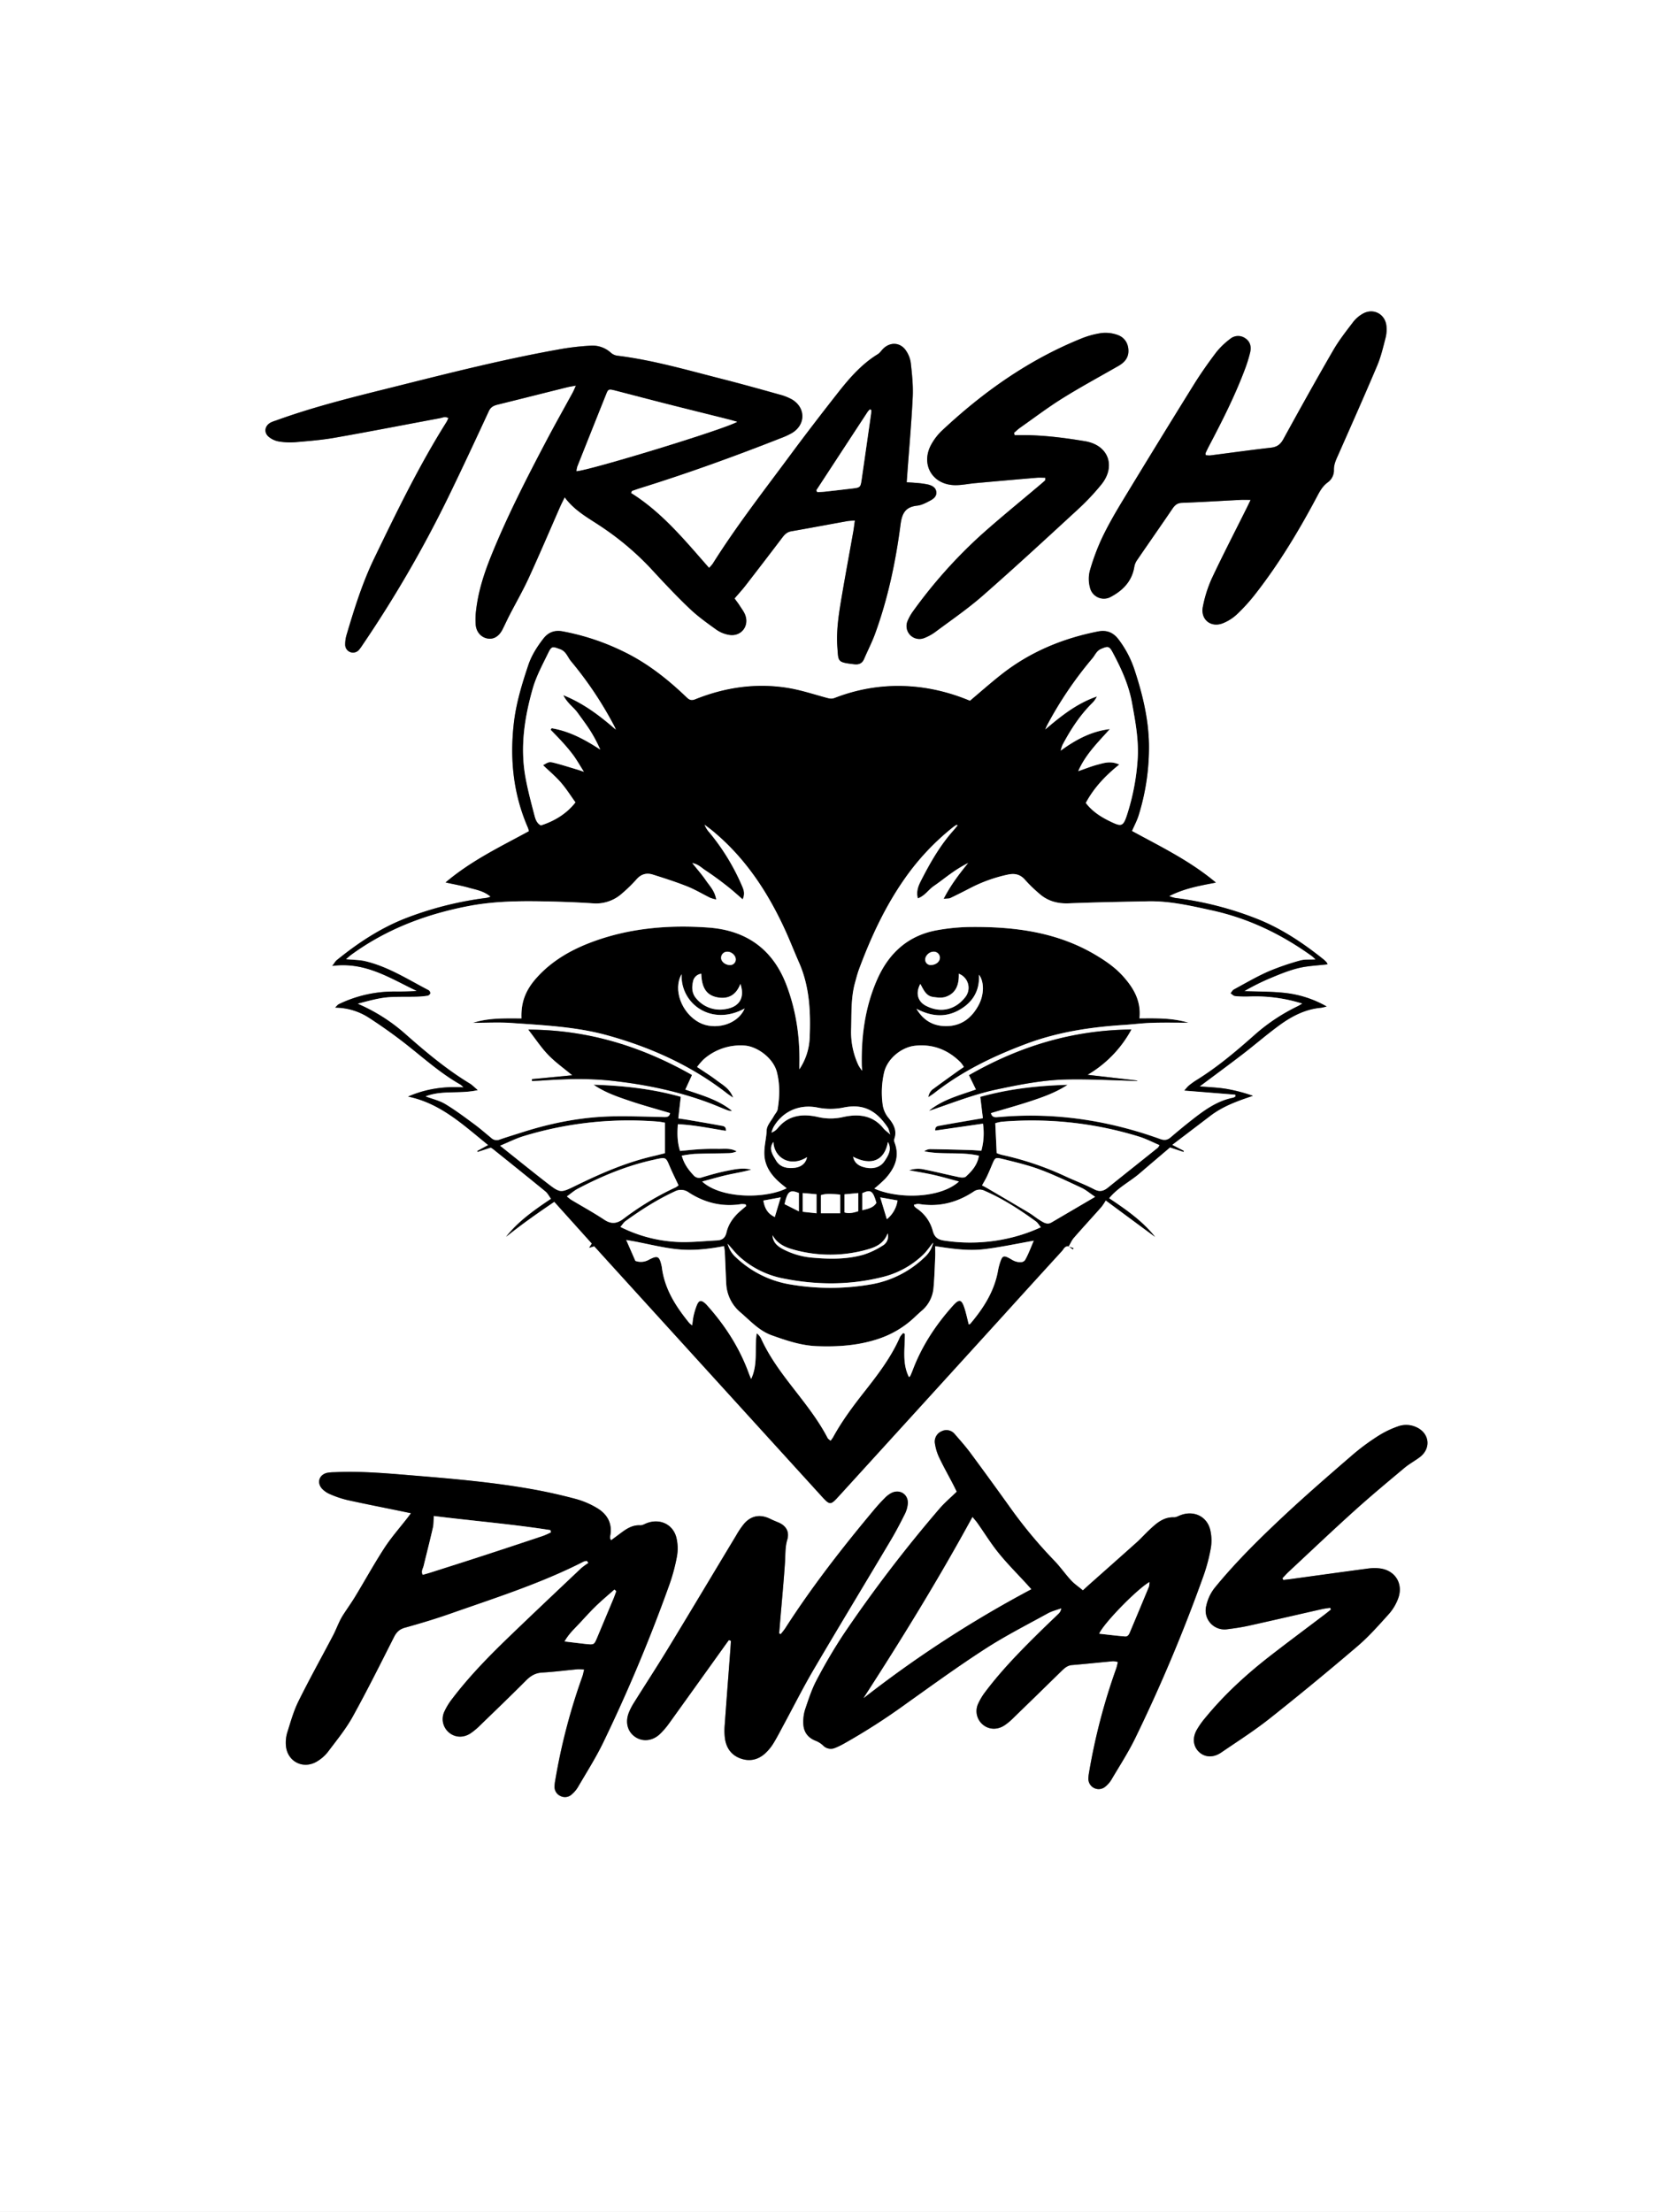 <svg id="Untitled_Artwork_2_Image" data-name="Untitled_Artwork 2 Image" xmlns="http://www.w3.org/2000/svg" viewBox="0 0 1117.09 1490.18"><rect x="0" y="0" width="1117.09" height="1490.18" fill="#808080" stroke="none"/><defs><style>.cls-1{fill:#fff;}</style></defs><path class="cls-1" d="M1131.09,1566.18H14V76H1131.09Zm-397-650.53,2.78,2,.41-.79-3.34-1.11c1.17-2,2.08-4.18,3.56-5.89,6.08-7,12.37-13.79,18.51-20.72a37.88,37.88,0,0,0,3-4.48l33.25,24.59c-8.4-10.57-19.27-18.23-31-26,5.91-7.29,14.08-11.2,20.7-16.91,6.84-5.89,13.75-11.72,20.38-17.37l9.07,3,.21-.62-7.86-4.07,25.81-19.63c8.51-6.48,18.41-10,28.62-13.41a111.39,111.39,0,0,0-18-4.7c-6.06-1-12.24-1.16-17.87-1.64,9.6-7.18,19.39-14.36,29-21.76,8.2-6.3,16-13.12,24.37-19.22s17.53-11,28.22-12c.9-.08,1.77-.37,4-.85A72.49,72.49,0,0,0,880,745c-9.16-1-18.45-.88-27.68-1.24a150.29,150.29,0,0,1,18.14-9c6-2.49,12.1-5,18.4-6.53s13-1.74,19.58-2.54a6.21,6.21,0,0,0-.63-1.28,16.66,16.66,0,0,0-1.94-1.91c-13.35-10.75-27.5-20.26-43.4-26.81a225.07,225.07,0,0,0-56.76-14.7,30.71,30.71,0,0,1-4-1.24c10.28-5.22,20.36-7,31.51-9.11-17.56-14.79-37.33-24.23-56.57-34.75,1.62-3.77,3.47-7.15,4.56-10.76a153.94,153.94,0,0,0,6.9-47.77c-.33-17.08-4.28-33.42-9.56-49.54a69.69,69.69,0,0,0-11-21.1c-3.66-4.76-8.07-6.38-13.81-5.25-23.88,4.7-45.82,13.82-65,28.93-7.24,5.69-14.13,11.82-21.22,17.78-30.06-12.59-61.58-13.4-91.15-1.91-2.3.89-4.11.28-6.25-.31-8.55-2.34-17.06-5.14-25.79-6.51-21.29-3.36-42-.26-61.92,7.74-2.43,1-3.88.54-5.72-1.23-12.89-12.39-26.81-23.39-43.05-31.16a158.85,158.85,0,0,0-40.71-13.43c-5.33-.95-9.53.6-12.9,5-4.25,5.51-7.93,11.29-10.14,17.92-4.25,12.76-8.17,25.58-9.7,39-2.78,24.28-.34,47.8,9.5,70.35a16.18,16.18,0,0,1,.69,2.39c-19.34,10.5-38.93,19.88-56.18,34.51C320,671.8,325,672.65,329.8,674s10.09,2.13,14.67,6.07a20.21,20.21,0,0,1-2.6.79,230.71,230.71,0,0,0-55.26,14c-16.88,6.71-31.79,16.63-45.81,28-.85.69-1.38,1.77-3,3.84,22.47-3,39.25,8.49,57,16.87-5.17.41-10.22.45-15.26.4a84.85,84.85,0,0,0-37.34,8.53c-.78.37-1.33,1.23-2.45,2.31a42.27,42.27,0,0,1,22.41,6.58c8.51,5.5,16.82,11.38,24.81,17.62,12.16,9.49,23.6,19.92,37.12,27.57a18.72,18.72,0,0,1,2.16,1.95c-13.61-.8-25.69,1.12-37.38,6.2,21.84,4.46,37.22,19.11,54,32.67l-7.34,4,.22.57,8.84-2.91c.79.52,1.26.78,1.68,1.12,11.74,9.44,23.5,18.85,35.16,28.4,1.53,1.26,2.47,3.23,3.8,5-11.42,7.64-22.1,15.17-30.33,25.58,10.39-8.38,21.27-16,32.47-23.59l25.31,28.15c-.8,1.28-1.26,2-1.79,2.86l3.41-1.06c4,4.38,7.75,8.56,11.54,12.72q70.57,77.6,141.16,155.18c6.21,6.83,6.35,6.82,12.41.17Q634,1023.83,688.4,964q20.52-22.58,41.06-45.14C730.69,917.47,731.45,915.12,734.08,915.65ZM439.19,408.16l.59-1.44c1.87-.63,3.73-1.31,5.62-1.9,31.92-9.94,63.34-21.31,94.45-33.55a52,52,0,0,0,7.91-3.63c9.23-5.65,9.16-17.1-.2-22.59a36.33,36.33,0,0,0-8.59-3.32c-13.13-3.66-26.24-7.33-39.44-10.69-23-5.87-45.93-12.52-69.64-15.43a8.31,8.31,0,0,1-4.3-2,18.46,18.46,0,0,0-14.09-4.71A171.2,171.2,0,0,0,392.59,311c-37.42,6.57-74.23,15.87-111,25.09-27.49,6.88-55.05,13.5-81.73,23.21a24.13,24.13,0,0,0-3.55,1.37c-3.88,2.16-4.65,6.59-1.31,9.49a14.66,14.66,0,0,0,6.74,3.18,45.65,45.65,0,0,0,11.38.51c8.86-.75,17.76-1.45,26.51-3,23.6-4.16,47.13-8.75,70.7-13.13,1.8-.34,3.68-1.41,5.82-.06-.52,1.06-.83,1.89-1.29,2.63-18.53,29.43-33.63,60.67-48.73,91.91-8,16.6-13.45,34.12-18.66,51.72a22.1,22.1,0,0,0-.86,6.42,5.28,5.28,0,0,0,9.45,3.23,29.56,29.56,0,0,0,2.23-3.09,807,807,0,0,0,57.42-98.89c9.46-19.43,18.59-39,27.66-58.62,1.38-3,3.49-3.81,6.22-4.48,15.52-3.83,31-7.75,46.53-11.61,1.68-.42,3.41-.66,5.95-1.13-1,2.11-1.48,3.41-2.14,4.63-6,11-12.18,21.91-18,33-13.27,25.25-26.26,50.65-37,77.13-4.7,11.66-8.57,23.58-10.06,36.12a48.76,48.76,0,0,0-.32,10.31c.47,5,3.78,8.46,8,9.18s7.83-1.53,10.23-6.43c1.52-3.09,3-6.23,4.54-9.29,4.32-8.4,9.05-16.6,13-25.17,7.28-15.85,14.08-31.91,21.1-47.87.85-1.92,1.83-3.79,3.08-6.37,6.85,9.26,16.15,14,24.68,19.78a189.92,189.92,0,0,1,33.61,28.45c8.37,9.08,16.83,18.1,25.76,26.62,5.61,5.36,12,9.93,18.35,14.46a20.61,20.61,0,0,0,8.49,3.37c7.8,1.24,13.43-5.62,10.85-13.09-.81-2.34-2.44-4.42-3.8-6.55-1-1.64-2.25-3.17-3.48-4.89,2.64-3.1,5.11-5.76,7.32-8.61q12.51-16.16,24.86-32.43c1.6-2.09,3.21-3.72,6-4.21,12.52-2.18,25-4.55,37.52-6.8,1.52-.28,3.09-.29,5.36-.48-.42,2.95-.68,5.25-1.08,7.52-2.54,14.31-5.21,28.6-7.64,42.92-2,11.65-4,23.36-3.06,35.21.71,9.47-.14,9.88,11.39,11.2,3,.35,5.3-.56,6.58-3.53,2.45-5.66,5.31-11.17,7.42-17,8.69-23.84,13.89-48.57,17.15-73.64,1-7.7,3.42-11.87,11.35-12.69,2.94-.31,5.85-1.91,8.56-3.34,2.23-1.17,4.51-2.85,4.2-5.83-.34-3.24-3.1-4.42-5.73-5.08a61.27,61.27,0,0,0-8.6-1.1c-1.73-.18-3.47-.24-5.64-.38.19-2.53.33-4.49.47-6.44,1.24-17,2.78-34,3.6-51.08.36-7.57-.47-15.24-1.29-22.8a19.54,19.54,0,0,0-3.32-8.49c-3.83-5.6-10.73-5.86-15.46-1-1.14,1.17-2.07,2.66-3.41,3.48-10.92,6.66-19.13,16.14-26.88,26-10.89,13.85-21.64,27.81-32.12,42-17.83,24.09-36.27,47.74-52.24,73.16a26.21,26.21,0,0,1-2.49,2.85C475.52,440.14,460.14,421.26,439.19,408.16ZM290.91,1095.44c-1.11,1.48-1.73,2.32-2.37,3.14-5.22,6.73-10.91,13.15-15.55,20.27-6.93,10.64-13.06,21.8-19.65,32.68-2.63,4.33-5.6,8.45-8.34,12.72a43.62,43.62,0,0,0-2.56,4.77c-1.4,2.94-2.58,6-4.1,8.87-7.77,14.78-15.91,29.38-23.32,44.35-3.28,6.61-5.26,13.89-7.52,21a23.84,23.84,0,0,0-.95,8.07c.47,11.24,11.59,17.2,21.17,11.29a26.68,26.68,0,0,0,7.28-6.47c5.78-7.68,11.95-15.21,16.58-23.56,9.77-17.62,18.74-35.68,27.84-53.66,1.69-3.34,3.73-5.3,7.44-6.34,10.14-2.84,20.25-5.84,30.18-9.33,30.48-10.71,61.35-20.48,90.25-35.25a8.06,8.06,0,0,1,2.12-.42l1,1.43a46.77,46.77,0,0,0-4.82,3.51c-16,15.1-31.95,30.18-47.78,45.42-13.88,13.35-27.39,27.08-39.08,42.45a43.64,43.64,0,0,0-5.4,8.78,11.81,11.81,0,0,0,3.41,14.28c4,3.2,9.49,3.46,14.23.35a43.89,43.89,0,0,0,6.27-5.21c10.44-10.1,20.92-20.17,31.17-30.46,3.11-3.12,6.28-5,10.82-5.3,8-.44,15.91-1.49,23.86-2.22a34.64,34.64,0,0,1,4.45.2c-.5,2-.74,3.39-1.22,4.72a408.88,408.88,0,0,0-18.27,70,25.32,25.32,0,0,0-.45,3.78,6.75,6.75,0,0,0,3.9,6.65,6.64,6.64,0,0,0,7.63-1,20,20,0,0,0,4.21-4.93c5.76-9.88,11.94-19.57,16.93-29.83a1083.32,1083.32,0,0,0,44.29-105.46,125.05,125.05,0,0,0,5.46-19.93,30.89,30.89,0,0,0-.34-12.88c-2.29-9-11-13-19.73-9.83-1.52.57-3.09,1.61-4.59,1.52-5.59-.33-9.66,2.63-13.75,5.7-1.95,1.47-3.9,2.9-5.9,4.39-.49-.85-.65-1-.66-1.16a7.3,7.3,0,0,1,0-1.62c1.68-8.43-1.83-14.72-8.77-18.89a57,57,0,0,0-14.43-6.17c-9.81-2.62-19.76-4.85-29.76-6.63-25.06-4.44-50.39-6.74-75.73-8.83-19-1.56-38-3.45-57.1-2.54a28.28,28.28,0,0,0-4.88.41c-5.46,1.26-7.18,6.77-3.29,10.85a16,16,0,0,0,5.38,3.59,68.61,68.61,0,0,0,11.32,3.84c12.23,2.7,24.53,5.1,36.8,7.62Zm367.73-14.53c-4.07,4-8.25,7.5-11.75,11.61a925.34,925.34,0,0,0-64.46,84.4,354.23,354.23,0,0,0-18.24,31c-3.29,6.2-5.47,13-7.74,19.72a27.7,27.7,0,0,0-1.24,9.12c.07,5.8,2.84,9.93,8.48,12.07a15.63,15.63,0,0,1,4.88,3.14,7.2,7.2,0,0,0,8,1.62,48.18,48.18,0,0,0,5.89-2.82A427.94,427.94,0,0,0,624.21,1224c17.74-12.64,35.4-25.46,53.69-37.27,13.55-8.75,28-16.09,42.16-23.89,2.76-1.52,6-2.26,9-3.37a5.64,5.64,0,0,1-1.74,3.63c-3.5,3.43-7.09,6.77-10.6,10.2-13.63,13.35-27.07,26.89-38.6,42.15a41.71,41.71,0,0,0-5.08,8.34,11.86,11.86,0,0,0,3.41,14.29c4,3.19,9.49,3.43,14.24.35a38.79,38.79,0,0,0,5.87-4.85q16.44-15.91,32.77-31.94c2-1.93,3.89-3.64,6.91-3.89,9.23-.76,18.44-1.76,27.66-2.6a14.4,14.4,0,0,1,3.3.53c-.45,1.76-.69,3.16-1.17,4.49a410.73,410.73,0,0,0-18.27,70,24.2,24.2,0,0,0-.44,3.78,6.94,6.94,0,0,0,11.55,5.59,18.11,18.11,0,0,0,3.9-4.48c5.45-9.22,11.31-18.26,16-27.85a1079,1079,0,0,0,45.68-108.42,118.89,118.89,0,0,0,5.28-19.42,31.06,31.06,0,0,0-.36-12.88c-2.3-9-11-13-19.74-9.8-1.52.56-3.08,1.56-4.6,1.51-7.33-.25-12.1,4.24-16.89,8.74-2.9,2.73-5.58,5.72-8.54,8.38-10.54,9.45-21.15,18.82-31.73,28.22-1.45,1.29-2.87,2.62-4.25,3.89-2.9-2.42-5.74-4.32-8-6.76-3.92-4.26-7.24-9.09-11.26-13.24a312.4,312.4,0,0,1-29.6-35.57q-13.34-18.6-26.91-37c-3.24-4.37-6.87-8.45-10.44-12.56a7.23,7.23,0,0,0-8.87-2.12,7.56,7.56,0,0,0-4.59,8.44,33.79,33.79,0,0,0,2.84,9.31c2.88,6.06,6.17,11.93,9.29,17.88C656.89,1077.37,657.67,1079,658.64,1080.91Zm198-668.15c-1.34,2.78-2.17,4.54-3,6.28-7.78,15.61-15.8,31.09-23.21,46.87a86.06,86.06,0,0,0-5.87,18.65c-1.8,8.49,5.08,14.38,13.2,11.36a30.66,30.66,0,0,0,10-6.38,122.21,122.21,0,0,0,12.38-13.74c16-20.55,29.36-42.82,41.55-65.81,1.8-3.39,3.67-6.6,6.88-9a10,10,0,0,0,4.26-8.47c-.11-3.84,1.48-7,3-10.34,8.79-19.94,17.67-39.85,26.15-59.92,2.52-6,4-12.43,5.65-18.75a23,23,0,0,0,.55-8.09c-.89-7.95-8.8-12.08-15.79-8.19a21.46,21.46,0,0,0-6.56,5.61c-4.73,6.2-9.59,12.39-13.48,19.11-11.47,19.8-22.58,39.81-33.6,59.87-2,3.58-4.3,5.27-8.37,5.73-13.71,1.56-27.38,3.49-41.07,5.23a13.67,13.67,0,0,1-2.91-.24c0-.76-.12-1.16,0-1.45.76-1.65,1.54-3.29,2.39-4.89,8.78-16.74,17.31-33.59,24-51.32a95.14,95.14,0,0,0,3.57-11.43c.91-3.76.21-7.32-3.31-9.63a8.33,8.33,0,0,0-10.2.5,50.87,50.87,0,0,0-9.34,9c-5.36,7.09-10.5,14.39-15.19,21.94q-24,38.65-47.6,77.57c-5,8.22-9.82,16.59-14,25.26a148.36,148.36,0,0,0-8.35,22.39,22.18,22.18,0,0,0,.08,11.21A9.61,9.61,0,0,0,762.59,478c8.12-4.36,14.18-10.62,15.69-20.31a11.05,11.05,0,0,1,1.87-4.38c7.89-11.55,15.92-23,23.77-34.56,1.64-2.43,3.26-3.89,6.48-4,13.24-.49,26.48-1.31,39.72-2C851.89,412.68,853.66,412.76,856.61,412.76ZM505.05,1180.94l1.4.48c-.11,1.93-.21,3.87-.36,5.8-1.28,17-2.61,34-3.82,51.06a41.86,41.86,0,0,0,.2,9.23c1,6.4,4.45,11.12,10.7,13.28s11.9.68,16.63-3.75a32.5,32.5,0,0,0,5.43-6.76c2.55-4.18,4.76-8.57,7.1-12.88,6.65-12.29,12.94-24.8,20-36.84,17-29,34.44-57.69,51.61-86.57,3.43-5.76,6.56-11.72,9.57-17.72a19.37,19.37,0,0,0,2.12-7.24c.43-6.32-5.45-10-11.1-7.15a17.1,17.1,0,0,0-4.3,3.28c-2.43,2.44-4.78,5-7,7.62-21.47,25.64-42,52-60.11,80.13-.92,1.43-2,2.71-3.08,4.06l-1.1-.46.75-9c1.1-13,2.34-26,3.2-39.08.34-5.05,0-10.05,1.52-15.06,1.64-5.51-.85-9.56-6.1-11.72-1.84-.76-3.68-1.52-5.47-2.4-6.69-3.26-12.82-2.19-17.64,3.47a56.47,56.47,0,0,0-5.17,7.66c-15.19,25.19-30.25,50.45-45.53,75.58-7.64,12.57-15.68,24.89-23.48,37.35a41.49,41.49,0,0,0-3.25,6.28c-2.7,6.59-1.05,13,4.11,16.55s11.88,2.82,16.91-2.05a53,53,0,0,0,6-7q18.48-25.63,36.82-51.35C502.75,1184.09,503.91,1182.52,505.05,1180.94Zm373.56-40.54-.55-1.15c1.45-1.5,2.83-3.08,4.36-4.5,14.75-13.74,29.37-27.63,44.34-41.13,10.92-9.85,22.24-19.25,33.52-28.7,3.19-2.66,6.92-4.67,10.26-7.17,8-6,6.63-16.52-2.64-20.41a16.27,16.27,0,0,0-12.26-.27,64.22,64.22,0,0,0-12.24,5.82,152,152,0,0,0-17.17,12.49c-15.4,13.28-30.79,26.61-45.68,40.45-16.89,15.71-33.38,31.85-48,49.75a29.44,29.44,0,0,0-5.77,12.13,12.7,12.7,0,0,0,13.45,16c5-.62,10.08-1.33,15-2.42,16.49-3.64,32.94-7.48,49.42-11.2,1.83-.42,3.71-.61,5.57-.91l.53,1.19c-1.49,1.18-3,2.39-4.47,3.54-12.44,9.44-25,18.74-37.32,28.34-15.5,12.09-29.94,25.36-42.47,40.57a56.65,56.65,0,0,0-6.29,8.85c-3.07,5.65-2.12,11.34,2,14.94,3.91,3.43,9.45,3.61,14.62.07,10.94-7.48,22.17-14.62,32.55-22.83q30.1-23.83,59.3-48.82c7.69-6.57,14.45-14.28,21.25-21.82A32.78,32.78,0,0,0,956,1153c3.82-10.12-2.14-19.36-12.88-20.4a33.33,33.33,0,0,0-7.6.18c-17.1,2.27-34.18,4.65-51.27,7C882.35,1140,880.48,1140.18,878.61,1140.4ZM697.56,369.12c-.1-.5-.21-1-.31-1.49,1.35-1.15,2.63-2.42,4.07-3.44,9.51-6.69,18.79-13.74,28.64-19.87,12.31-7.67,25.1-14.58,37.69-21.8,4.05-2.33,6.81-5.57,6.67-10.45s-2.8-8.85-7.43-10.44a24,24,0,0,0-10.61-1.24,58.48,58.48,0,0,0-14.12,3.88c-35.31,14.34-65.85,36-93.5,61.9a38.68,38.68,0,0,0-7,9c-7.7,13.57.54,27.7,16.18,27.71,4.51,0,9-1,13.53-1.38q20.61-1.87,41.22-3.62c1.9-.16,3.83,0,5.76,0-.08,1.14,0,1.61-.16,1.79-1,1-2.15,1.93-3.26,2.86-13.3,11.27-26.86,22.24-39.84,33.86a328.12,328.12,0,0,0-45.65,51.13,33.2,33.2,0,0,0-4,7.06,8.69,8.69,0,0,0,11.17,11.34,32.3,32.3,0,0,0,7.61-4.15c10.77-8,21.92-15.65,32-24.49,21.71-19,42.94-38.63,64.18-58.19A157.73,157.73,0,0,0,756,402.44c9.92-12.19,5-26.54-11-29.2-13.82-2.3-27.67-4.06-41.7-4.12Z" transform="translate(-14 -76)"/><path d="M734.05,915.68c-2.6-.56-3.36,1.79-4.59,3.13q-20.6,22.5-41.06,45.14-54.43,59.87-108.9,119.7c-6.06,6.65-6.2,6.66-12.41-.17q-70.61-77.57-141.16-155.18c-3.79-4.16-7.56-8.34-11.54-12.72L411,916.64c.53-.86,1-1.58,1.79-2.86l-25.31-28.15c-11.2,7.56-22.08,15.21-32.47,23.59,8.23-10.41,18.91-17.94,30.33-25.58-1.33-1.79-2.27-3.76-3.8-5-11.66-9.55-23.42-19-35.16-28.4-.42-.34-.89-.6-1.68-1.12L335.84,852l-.22-.57,7.34-4c-16.78-13.56-32.16-28.21-54-32.67,11.69-5.08,23.77-7,37.38-6.2a18.72,18.72,0,0,0-2.16-1.95c-13.52-7.65-25-18.08-37.12-27.57-8-6.24-16.3-12.12-24.81-17.62a42.27,42.27,0,0,0-22.41-6.58c1.12-1.08,1.67-1.94,2.45-2.31A84.85,84.85,0,0,1,279.63,744c5,0,10.09,0,15.26-.4-17.8-8.38-34.58-19.83-57-16.87,1.58-2.07,2.11-3.15,3-3.84,14-11.38,28.93-21.3,45.81-28a230.71,230.71,0,0,1,55.26-14,20.21,20.21,0,0,0,2.6-.79c-4.58-3.94-9.81-4.68-14.67-6.07s-9.77-2.24-15.68-3.55c17.25-14.63,36.84-24,56.18-34.51a16.18,16.18,0,0,0-.69-2.39c-9.84-22.55-12.28-46.07-9.5-70.35,1.53-13.44,5.45-26.26,9.7-39,2.21-6.63,5.89-12.41,10.14-17.92,3.37-4.38,7.57-5.93,12.9-5a158.85,158.85,0,0,1,40.71,13.43c16.24,7.77,30.16,18.77,43.05,31.16,1.84,1.77,3.29,2.2,5.72,1.23,19.95-8,40.63-11.1,61.92-7.74,8.73,1.37,17.24,4.17,25.79,6.51,2.14.59,4,1.2,6.25.31,29.57-11.49,61.09-10.68,91.15,1.91,7.09-6,14-12.09,21.22-17.78,19.22-15.11,41.16-24.23,65-28.93,5.74-1.13,10.15.49,13.81,5.25a69.69,69.69,0,0,1,11,21.1c5.28,16.12,9.23,32.46,9.56,49.54a153.94,153.94,0,0,1-6.9,47.77c-1.09,3.61-2.94,7-4.56,10.76,19.24,10.52,39,20,56.57,34.75-11.15,2.13-21.23,3.89-31.51,9.11a30.71,30.71,0,0,0,4,1.24,225.07,225.07,0,0,1,56.76,14.7c15.9,6.55,30,16.06,43.4,26.81a16.66,16.66,0,0,1,1.94,1.91,6.21,6.21,0,0,1,.63,1.28c-6.61.8-13.24,1-19.58,2.54s-12.39,4-18.4,6.53a150.29,150.29,0,0,0-18.14,9c9.23.36,18.52.19,27.68,1.24a72.49,72.49,0,0,1,27.86,9.14c-2.18.48-3,.77-4,.85-10.69,1-19.82,5.81-28.22,12s-16.17,12.92-24.37,19.22c-9.63,7.4-19.42,14.58-29,21.76,5.63.48,11.81.68,17.87,1.64a111.39,111.39,0,0,1,18,4.7c-10.21,3.38-20.11,6.93-28.62,13.41l-25.81,19.63,7.86,4.07-.21.62-9.07-3c-6.63,5.65-13.54,11.48-20.38,17.37-6.62,5.71-14.79,9.62-20.7,16.91,11.7,7.81,22.57,15.47,31,26L759,884.7a37.88,37.88,0,0,1-3,4.48c-6.14,6.93-12.43,13.74-18.51,20.72-1.48,1.71-2.39,3.91-3.56,5.89ZM814.82,765c-8.76,0-16.73-.19-24.68.06-6.31.2-12.61,1-18.92,1.43-22.38,1.42-44.35,4.75-65.49,12.65-22.23,8.3-43.4,18.49-62.16,33.24-1.07.84-2.25,1.56-4,2.75a7.78,7.78,0,0,1,3.62-5.8c5.37-4,10.85-7.89,16.29-11.81,1.25-.91,2.54-1.76,4-2.74a23.75,23.75,0,0,0-2.12-3c-8.58-8.7-19.16-12.68-31.12-11.26-8.84,1.06-18.65,8.74-20.63,18.57a59.91,59.91,0,0,0-.9,20.5,17.92,17.92,0,0,0,4.15,9.67c3.25,3.89,5.81,8.38,3.76,14a4.15,4.15,0,0,0,.25,2.58c3.56,9.64-.09,17.4-6.44,24.34a92.87,92.87,0,0,1-7.27,6.52c16,7.18,44.54,6.68,57-4.75-5.88-1.55-11.39-3.18-17-4.44s-11-2.09-16.54-3.11a18.22,18.22,0,0,1,8.73-.84c8.36,1.64,16.62,3.73,25,5.48,1.43.3,3.56.41,4.46-.39,4.15-3.76,7.83-7.95,8.81-14.09-12.29-2.82-24.71-.46-36.78-2.95a6.55,6.55,0,0,1,3.89-1.48c8.88.12,17.77.36,26.66.61,2.63.07,5.26.3,7.87.46A44.59,44.59,0,0,0,676.28,833l-32.12,4.73c-.31-3.12,2-3.08,3.59-3.38,7.49-1.4,15-2.64,22.5-3.94l6-1c-.61-5-1.16-9.48-1.76-14.39,19.31-5.41,38.93-7.57,58.87-8.12-7.77,5.14-16.4,8.21-25.07,11.08s-17.56,5.31-26.57,8c.36,1.88,1.59,2.86,3.73,2.73,1.63-.1,3.26-.25,4.89-.37,36.22-2.74,71.27,2.8,105.34,15.06,2.75,1,4.77.8,7-1.06,4.55-3.89,9.16-7.72,13.87-11.42,8.59-6.75,17.34-13.26,28.44-15.4a5.11,5.11,0,0,0,1.43-.83c-.05-.37-.1-.74-.14-1.12l-34.39-2.75a31.55,31.55,0,0,1,2.87-3.27,54.91,54.91,0,0,1,5.28-3.82c13.81-8.54,26.16-18.92,38.28-29.64A126.68,126.68,0,0,1,888,754c1-.47,1.95-1.08,3.36-1.88a105,105,0,0,0-36.07-4.74,67.7,67.7,0,0,1-9.23-.31c-1-.12-2-1.22-3-1.88.73-.88,1.28-2.09,2.22-2.6,7.65-4.15,15.2-8.58,23.14-12.1a171.88,171.88,0,0,1,21.52-7.42c3-.87,6.3-.5,10.33-.75-1.23-1.1-1.8-1.72-2.47-2.2-20.42-14.69-42.65-25.41-67.34-30.79-14.19-3.1-28.36-6.4-43-6.11-17.78.35-35.57.66-53.34,1.36-7.48.29-14-1.42-19.66-6.32a98.15,98.15,0,0,1-9.78-9.45c-3.28-3.81-7-4.59-11.67-3.57a100.32,100.32,0,0,0-24.55,8.72c-4.67,2.42-9.36,4.8-14.11,7.07-.95.45-2.19.28-4.54.54,4.84-9.44,10.57-16.8,16.48-24.14a90.82,90.82,0,0,0-11.63,7.14c-3.85,2.73-7.53,5.7-11.43,8.36-3.64,2.49-6,6.65-10.79,8.32-1.27-4.74.4-8.59,2.26-12.22,6.15-12,12.81-23.64,21.87-33.73.92-1,1.75-2.12,2.74-3.33-.58-.15-.77-.27-.85-.21a26.68,26.68,0,0,0-2.24,1.52,165.37,165.37,0,0,0-32.38,34.39c-13.26,18.85-22.87,39.55-30.88,61.05-1.14,3-1.93,6.2-2.8,9.33-2.94,10.63-2.26,21.59-2.65,32.42a52.71,52.71,0,0,0,5,23.26,29.75,29.75,0,0,0,2.45,3.62c-.15-2.2-.26-3.09-.27-4-.34-19.81,2.31-39.12,10.34-57.39s21.28-30.11,41.26-33.45a136.41,136.41,0,0,1,20.55-2c30.31-.39,59.76,3.21,86.42,19.42,6.42,3.9,12.44,8.16,17.47,13.73,7.12,7.89,12.31,16.6,11.07,28.4C792.73,762,803.61,761.66,814.82,765ZM496.55,682a26.73,26.73,0,0,1-4-1.07c-5.21-2.57-10.23-5.6-15.6-7.74-7.56-3-15.34-5.49-23.1-7.94-4.33-1.37-8.05-.29-11.18,3.4a95.91,95.91,0,0,1-9.35,9.12,26.18,26.18,0,0,1-20,6.84c-8.7-.57-17.42-.93-26.13-1.16-19.24-.51-38.4-.71-57.52,3-28.6,5.48-55.13,15.52-78.79,32.69-1.19.86-2.26,1.87-3.7,3.07,4.94.5,9.18.45,13.18,1.42,15.38,3.71,28.6,12.28,42.42,19.45a2.61,2.61,0,0,1,1.18,2.11,2.63,2.63,0,0,1-1.79,1.67,58.16,58.16,0,0,1-7.57.67c-5.81.14-11.63,0-17.42.26-7.14.36-14,2.31-22.1,4.44a118.8,118.8,0,0,1,32.29,20.56c13.64,12,27.53,23.68,43.13,33.14,1.75,1.06,3.19,2.63,5.45,4.53-12.28,2.81-24.13-.14-35.17,4.21,4.51,1.69,9.24,2.75,13.18,5.11,6.67,4,12.92,8.7,19.2,13.32,4.09,3,7.92,6.36,11.85,9.59a5.23,5.23,0,0,0,5.52,1.09c5.13-1.77,10.34-3.31,15.51-5,20.17-6.43,40.79-10.42,62-10.69,10.7-.14,21.41.22,32.12.46,2.44.06,4.79.42,5.28-2.62-9-2.68-17.84-5.08-26.54-8s-17.35-5.82-25-11.13c19.93.61,39.56,2.75,58.77,8.15-.58,5.08-1.11,9.66-1.67,14.57,2.4.36,4.18.58,5.94.88,7.51,1.28,15,2.54,22.51,3.93,1.64.3,3.89.29,3.63,3.56-10.62-1.68-21.16-4-32.38-4.46-.46,6.28-.44,12,1.47,18,4.54-.41,8.82-.91,13.12-1.15s8.36-.33,12.53-.25,8.5-.67,12.5,1.71a14.17,14.17,0,0,1-5.6,1.19c-7.62.19-15.25.21-22.87.49a83.45,83.45,0,0,0-8.51,1.19c1.53,5.59,4.44,9.44,7.82,13.07a5,5,0,0,0,5.77,1.54c5.56-1.68,11.17-3.27,16.85-4.4,5.34-1.07,10.78-2.24,16.33-.82-5.32,1.53-10.76,2.36-16.11,3.57-5.56,1.26-11,2.89-16.93,4.46,12.6,11.58,42.29,11.81,56.93,4.55-1.85-1.53-3.72-3-5.44-4.53-5.26-4.8-9.14-10.53-9.57-17.79-.33-5.61,1.33-11.16,1.55-16.84.12-3.22,3.11-6.34,4.83-9.49.85-1.55,2.31-3,2.57-4.6,1.31-8.28,1.62-16.43-.47-24.83-2.49-10-13.77-17.56-21.75-18.07a37.42,37.42,0,0,0-27.65,9.3,43,43,0,0,0-4.41,5.11c4.79,3.23,9.13,5.9,13.16,9s8.8,5.41,11.15,11.72c-2-1.38-3.05-2-4-2.78-24.15-18.82-51.5-31.13-80.8-39.24-21.1-5.83-42.94-6.79-64.63-8.32-8.46-.59-17-.09-26-.09,10.93-3.47,21.93-3,32.8-3-.42-10.58,2.61-18.74,9.86-27,10.37-11.74,23.63-19.29,38-24.61,25.11-9.3,51.27-11.47,77.8-9.61,25.68,1.79,43.67,14.5,52.88,38.76,6.52,17.16,9.1,35.06,8.71,53.4,0,1.11,0,2.22,0,3.33a41.2,41.2,0,0,0,6.91-21.23c.72-17.29,0-34.45-7.17-50.68-3.22-7.31-6.1-14.77-9.43-22-11.77-25.72-27.07-48.9-49.2-67-1.61-1.32-3.31-2.55-5-3.82a17.65,17.65,0,0,0,3.47,5.45,147.65,147.65,0,0,1,21.75,35.71c1.15,2.6,2.17,5.29.44,9.1-2.92-2.55-5.4-4.8-8-6.92s-5.39-4.31-8.17-6.36-5.87-4.28-8.91-6.26c-2.68-1.74-5-4.25-8.84-4.89,3.3,4.15,6.43,7.69,9.09,11.56S495.61,676.1,496.55,682Zm126,292.08,1.15.51c.13,9.74-2,19.74,2.79,29.19.47-.49.81-.7.94-1q1-2.24,1.85-4.53c6.08-15.79,15.25-29.66,26.45-42.24,4.71-5.3,6.26-4.89,8.39,2,1,3.36,1.76,6.82,2.63,10.24.33-.13.75-.17,1-.4,8.89-10.51,16.2-21.85,18.69-35.73a40.06,40.06,0,0,1,1.84-6.81c1.18-3.2,2.22-3.5,5.33-1.92,1.62.82,3.13,2,4.84,2.45,2.26.64,5.14,1,6.43-1.31,2.22-4,3.78-8.36,5.66-12.67-11.43,2-22.22,4.38-33.14,5.68s-21.89-.26-33.24-2c0,2.86.08,5,0,7.17-.33,7.07-.51,14.16-1.17,21.2A22.51,22.51,0,0,1,635.08,959c-1.5,1.32-3,2.68-4.41,4a65.43,65.43,0,0,1-24.29,14.81c-13.76,4.68-27.64,5.6-41.86,5.08-10.67-.38-20.66-3.77-30.54-7.31-8.41-3-14.34-9.64-20.93-15.32a26.89,26.89,0,0,1-9.75-19.9c-.35-6.89-.59-13.79-.92-20.68-.06-1.34-.33-2.68-.52-4.18-11,2.09-21.73,3.21-32.4,2-9.33-1.06-18.52-3.38-27.77-5.14-1.64-.31-3.28-.59-5.74-1,2.4,5.48,4.34,9.9,6.16,14.07a10.71,10.71,0,0,0,8.8-.61c6.26-3.31,7.36-2.74,8.91,4.14.08.35.12.71.17,1.07,1.88,14.44,9.38,26.11,18.31,37.07a15.21,15.21,0,0,0,2.07,1.77c.37-2.47.54-4.58,1-6.62a46.7,46.7,0,0,1,2.07-6.76c1.47-3.68,3-3.93,6-1.17.4.37.77.78,1.13,1.18,12.1,13.54,21.78,28.56,28,45.7.44,1.22,1,2.41,1.52,3.8,4.78-10,2.17-20.52,3.78-30.76a9.45,9.45,0,0,1,3,3.61c4.32,9.48,10.07,18,16.3,26.35,9.9,13.21,20.78,25.74,28.47,40.51.36.69,1.18,1.13,2,1.89.74-1.06,1.32-1.75,1.74-2.52,5.92-10.9,13.31-20.76,21-30.49,9.08-11.57,18.06-23.25,24-36.89A11.94,11.94,0,0,1,622.56,974.06Zm145.56-383c-9.72,7.8-17.17,15.84-22.53,25.87,4.08,5.34,9.42,9,15.31,11.9,9,4.49,9.89,4.38,12.87-5.21a153.65,153.65,0,0,0,6.79-36.85c.71-12.63-1.62-24.92-3.86-37.26-2.21-12.19-7.28-23.16-13-33.91-2.33-4.36-3.28-4.32-7.79-2.41-3.12,1.33-4,4.21-5.93,6.44a255.22,255.22,0,0,0-30.45,45c-.47.9-.83,1.85-1.24,2.78,10.65-9.09,21.39-17.64,34.81-22.21a17,17,0,0,1-3.44,4.72c-8.21,8.15-14.35,17.77-19.76,27.9a25.29,25.29,0,0,0-1.22,3.88c10.47-7.65,20.83-13.05,33.1-14.53-7.83,8.82-16.31,16.93-21.29,28.35,4.8-1.64,8.95-3.3,13.23-4.44S762.32,588.42,768.12,591.07Zm-339.2-23.53c-.34-.79-.64-1.6-1-2.36a247.84,247.84,0,0,0-29.27-43.81c-2.26-2.74-3.19-6.59-7.32-8.07-4.85-1.75-5.56-2.24-7.77,2.29-3.88,8-8.22,15.92-10.62,24.37-5.48,19.29-8.5,39-4.95,59.13,1.57,8.89,3.93,17.66,6.22,26.41.65,2.5,1.63,5.22,4.25,6.51,9.81-3.13,17.72-8.35,23.28-15.52-3.17-4.38-6.16-9.16-9.8-13.36s-7.88-7.72-12-11.67c3.48-2.05,4-2.45,7-1.71,5.44,1.35,10.77,3.09,16.14,4.68,1,.31,2.07.68,4.34,1.43-2.84-4.49-4.81-8-7.13-11.15a113.19,113.19,0,0,0-7.31-8.77c-2.59-2.88-5.35-5.61-8-8.4l.75-1c12,2,22.47,7.67,32.72,14.39a96.89,96.89,0,0,0-6.84-12.88c-2.64-4.11-5.59-8-8.47-12-2.77-3.79-7-6.44-9.59-11.76C407.5,550,418.27,558.33,428.92,567.54Zm33,264.78c-1.4-.22-3-.57-4.54-.7a242.81,242.81,0,0,0-90.78,9.82c-5.05,1.53-9.81,4-15.7,6.41,11.07,8.81,21.18,17,31.48,25,9.16,7.07,9.24,6.92,19.64,1.84,16.79-8.21,33.87-15.66,52.19-19.86,2.44-.56,4.85-1.21,7.71-1.92Zm223.58,20.5a29.42,29.42,0,0,0,3.21,1.11,204.82,204.82,0,0,1,43.7,14.8c6.25,2.87,12.72,5.3,18.81,8.47,3.72,1.94,6.36,1.18,9.3-1.2,11.15-9,22.39-17.89,33.57-26.86a6.5,6.5,0,0,0,1.07-1.72c-4.82-2-9.17-4.33-13.8-5.74a244.65,244.65,0,0,0-92.49-10,27,27,0,0,0-4.31,1C684.92,839.79,685.22,846.26,685.53,852.82Zm29.75,50c-1.32-1.6-2.11-3.07-3.34-4-10.89-7.88-22.11-15.2-34.51-20.58a7.17,7.17,0,0,0-7.59.64c-11.19,7.35-23.38,10.45-36.76,8.2-1-.17-2.16.34-3.3.54.21.72.21,1,.32,1.06a10.78,10.78,0,0,0,1.6,1.43,26.06,26.06,0,0,1,10.81,15.2c1.2,4.3,3.46,5.81,7.46,6.42a116.13,116.13,0,0,0,44.8-1.84A109.48,109.48,0,0,0,715.28,902.79ZM516.79,888.44l-.38-1.07a14.43,14.43,0,0,0-3.06-.19c-12.77,2-24.5-.89-35.22-7.81a8.88,8.88,0,0,0-9.55-.7c-11.75,5.41-22.56,12.33-33,19.87-1.33,1-2.24,2.51-3.56,4a95.65,95.65,0,0,0,37.57,10.07c9.16.52,18.41-.52,27.62-1,3.33-.18,5.39-1.52,6.28-5.38,1.41-6.12,5.25-11.06,10.11-15.1C514.66,890.27,515.72,889.35,516.79,888.44Zm-45.64-13.91c-2-4.33-4.13-8.49-5.95-12.78-2.58-6.11-2.56-6.18-9.28-4.78-.35.07-.7.19-1.05.27-18.21,3.91-35.24,11-51.64,19.61-2.48,1.31-4.64,3.25-7.3,5.16a33.46,33.46,0,0,0,2.92,2.29c7.45,4.47,15.09,8.66,22.34,13.45,4.71,3.1,8.45,2.61,12.78-.61a190.07,190.07,0,0,1,35.32-21.26A11.48,11.48,0,0,0,471.15,874.53Zm280.7,7.77c-3.78-2.55-6.27-4.73-9.15-6.07-9.36-4.36-18.68-8.88-28.35-12.44-8.29-3.06-17-5.07-25.59-7.18-4.13-1-4.43-.5-6.08,3.4-1.2,2.83-2.36,5.69-3.67,8.47-1,2-2.17,4-3.35,6.1,1.59.85,2.54,1.32,3.47,1.86,9.36,5.5,18.75,10.95,28.07,16.53,2.79,1.67,5.28,3.86,8.09,5.5,2.12,1.24,4.39,2.7,7.08,1.12C731.85,894,741.36,888.45,751.85,882.3Zm-138-41.95c-.82-2.32-1-3.57-1.64-4.53-8.1-12.27-17.16-16.24-29.87-13.65a43.62,43.62,0,0,1-17.63,0c-12.41-2.47-23.64,2.77-29.61,13.24a23.29,23.29,0,0,0-1.36,3.64,9.8,9.8,0,0,0,4.2-2.94c7.27-9,17-9.86,27.17-7.57a37.39,37.39,0,0,0,17,0c10.15-2.23,19.9-1.33,27.13,7.7C610.27,837.43,611.64,838.36,613.86,840.35Zm28.88,72.78c-2.64,3.22-4.51,6.06-6.91,8.34a60,60,0,0,1-26.9,14.81c-22,5.58-44.2,5.53-66.4,1.19a61.59,61.59,0,0,1-30.41-14.93c-2.66-2.44-4.9-5.34-7.87-8.62a18.48,18.48,0,0,0,5.66,9.23,69.58,69.58,0,0,0,37.57,18.35,159.56,159.56,0,0,0,52.06,0A68.94,68.94,0,0,0,637,922.94,18.62,18.62,0,0,0,642.74,913.13ZM473.23,732.32c-6,10.3,0,26.25,12,32.59,9.84,5.21,25.56,1.94,30.51-9.51C493.58,767.63,472.41,752.42,473.23,732.32Zm158.24,23.29c4.47,7.59,11,11.62,19.73,11.68,10.41.08,17.46-5.42,22.15-14.15,3.85-7.18,3.8-15.89.24-20.49.62,11.28-4.67,19.15-14,24.15S640.75,760.49,631.47,755.61Zm-118.63-16.8c-2.89,7.65-8.39,10.63-16,9-8.19-1.74-10.1-8.28-10.39-15.8a6.46,6.46,0,0,0-5.62,5.51c-.87,4-.62,7.94,2.32,11.22a20.71,20.71,0,0,0,19.42,7.09C512.06,754.48,516.07,748.27,512.84,738.81ZM660,732c.21,7.08-1.64,13.21-9,15.58-2.59.84-5.74.46-8.55,0-4.6-.68-6.26-4.91-8.38-8.75-3.31,6-1.88,11.79,3.75,14.72,9.88,5.15,19.81,2.81,26.58-5.89A10.09,10.09,0,0,0,660,732ZM534.51,908.12c.19,4.87,3.31,7.45,7.07,9.49a52.13,52.13,0,0,0,20.81,5.79c11.29,1,22.55,1,33.49-2.14a53.65,53.65,0,0,0,12.65-6A7.19,7.19,0,0,0,612,906.9c-2.57,6.9-8,9.26-13.58,10.84a91.56,91.56,0,0,1-50,.07C542.82,916.25,537.55,913.75,534.51,908.12Zm45.59-27.34c-4.69-.34-8.91-1-13,.36v12.2h13Zm-45-35.49c-3.51,4.71-.42,8.78,1.81,12.53,2.82,4.77,7.85,5.55,12.89,4.87,4.51-.62,7.31-3.47,8-7.14C546.25,862.85,535.45,855.77,535.09,845.29Zm19.76,34.46v12.64l9.3,1V880.56ZM583,892.81c3.2,1,6.3.09,9.26-.81V879.75l-9.26.85Zm29.27-47.48c-2.16,12.35-11,16.42-23.47,10,1.12,5.09,5,6.59,8.61,7.33,4.75,1,9.62,0,12.55-4.35C612.53,854.42,615.13,850.2,612.23,845.33Zm-.72,52a19.79,19.79,0,0,0,7.2-12.63l-11.65-2.07Zm-59.27-5.27v-12.4c-6.07-2.39-7.66-1.23-9.66,7.52ZM595,879.8v11.51c3.91-1,7.42-1.63,9.5-4.95C602.13,878.12,600.76,877.21,595,879.8Zm-66.71,5c.89,5.29,2.89,8.87,7.73,11.12,1.32-4.4,2.56-8.55,4-13.27Zm114.5-167.63c-2.9.11-5.65,2.94-5.44,5.61a3.68,3.68,0,0,0,4.09,3.36c3.45-.24,6-2.5,5.78-5.21A4.09,4.09,0,0,0,642.82,717.15Zm-133.09,5.31c.1-2.67-2.79-5.37-5.72-5.33a4.07,4.07,0,0,0-4.17,4c-.07,2.59,2.74,4.91,6,5A3.82,3.82,0,0,0,509.73,722.46Z" transform="translate(-14 -76)"/><path d="M439.19,408.16c20.95,13.1,36.33,32,52.54,50.44a26.21,26.21,0,0,0,2.49-2.85c16-25.42,34.41-49.07,52.24-73.16,10.48-14.16,21.23-28.12,32.12-42,7.75-9.87,16-19.35,26.88-26,1.34-.82,2.27-2.31,3.41-3.48,4.73-4.86,11.63-4.6,15.46,1a19.54,19.54,0,0,1,3.32,8.49c.82,7.56,1.65,15.23,1.29,22.8-.82,17-2.36,34.06-3.6,51.08-.14,1.95-.28,3.91-.47,6.44,2.17.14,3.91.2,5.64.38a61.27,61.27,0,0,1,8.6,1.1c2.63.66,5.39,1.84,5.73,5.08.31,3-2,4.66-4.2,5.83-2.71,1.43-5.62,3-8.56,3.34-7.93.82-10.35,5-11.35,12.69-3.26,25.07-8.46,49.8-17.15,73.64-2.11,5.78-5,11.29-7.42,17-1.28,3-3.53,3.88-6.58,3.53-11.53-1.32-10.68-1.73-11.39-11.2-.89-11.85,1.09-23.56,3.06-35.21,2.43-14.32,5.1-28.61,7.64-42.92.4-2.27.66-4.57,1.08-7.52-2.27.19-3.84.2-5.36.48-12.51,2.25-25,4.62-37.52,6.8-2.8.49-4.41,2.12-6,4.21q-12.35,16.28-24.86,32.43c-2.21,2.85-4.68,5.51-7.32,8.61,1.23,1.72,2.44,3.25,3.48,4.89,1.36,2.13,3,4.21,3.8,6.55,2.58,7.47-3,14.33-10.85,13.09a20.61,20.61,0,0,1-8.49-3.37c-6.34-4.53-12.74-9.1-18.35-14.46-8.93-8.52-17.39-17.54-25.76-26.62a189.92,189.92,0,0,0-33.61-28.45c-8.53-5.76-17.83-10.52-24.68-19.78-1.25,2.58-2.23,4.45-3.08,6.37-7,16-13.82,32-21.1,47.87-3.93,8.57-8.66,16.77-13,25.17-1.58,3.06-3,6.2-4.54,9.29-2.4,4.9-6,7.16-10.23,6.43s-7.51-4.18-8-9.18a48.76,48.76,0,0,1,.32-10.31c1.49-12.54,5.36-24.46,10.06-36.12,10.7-26.48,23.69-51.88,37-77.13,5.83-11.09,12-22,18-33,.66-1.22,1.17-2.52,2.14-4.63-2.54.47-4.27.71-5.95,1.13-15.51,3.86-31,7.78-46.53,11.61-2.73.67-4.84,1.51-6.22,4.48-9.07,19.61-18.2,39.19-27.66,58.62a807,807,0,0,1-57.42,98.89,29.56,29.56,0,0,1-2.23,3.09,5.28,5.28,0,0,1-9.45-3.23,22.1,22.1,0,0,1,.86-6.42c5.21-17.6,10.64-35.12,18.66-51.72,15.1-31.24,30.2-62.48,48.73-91.91.46-.74.77-1.57,1.29-2.63-2.14-1.35-4-.28-5.82.06-23.57,4.38-47.1,9-70.7,13.13-8.75,1.54-17.65,2.24-26.51,3a45.65,45.65,0,0,1-11.38-.51,14.66,14.66,0,0,1-6.74-3.18c-3.34-2.9-2.57-7.33,1.31-9.49a24.13,24.13,0,0,1,3.55-1.37c26.68-9.71,54.24-16.33,81.73-23.21,36.82-9.22,73.63-18.52,111-25.09a171.2,171.2,0,0,1,18.91-2.14,18.46,18.46,0,0,1,14.09,4.71,8.31,8.31,0,0,0,4.3,2c23.71,2.91,46.59,9.56,69.64,15.43,13.2,3.36,26.31,7,39.44,10.69a36.33,36.33,0,0,1,8.59,3.32c9.36,5.49,9.43,16.94.2,22.59a52,52,0,0,1-7.91,3.63c-31.11,12.24-62.53,23.61-94.45,33.55-1.89.59-3.75,1.27-5.62,1.9Zm71.48-48c-3-.83-4.87-1.38-6.73-1.84-13.54-3.4-27.11-6.74-40.64-10.18-11.61-2.95-23.18-6-34.78-9-4.37-1.12-4.7-1-6,2.25q-9.79,24.51-19.54,49a15.21,15.21,0,0,0-.54,3C411.83,392.72,501.71,365.33,510.67,360.16Zm90.34-8-.94-.3a12.46,12.46,0,0,0-1.39,1.52q-17.28,26.37-34.54,52.77c-.07.11,0,.34.07.51s.15.31.43.89c1.77-.11,3.73-.17,5.67-.39,6-.65,11.89-1.35,17.84-2.06,5.47-.66,5.6-.72,6.4-6.15q3.23-22.08,6.33-44.17C601,353.92,601,353,601,352.16Z" transform="translate(-14 -76)"/><path d="M290.91,1095.44l-6.27-1.32c-12.27-2.52-24.57-4.92-36.8-7.62a68.61,68.61,0,0,1-11.32-3.84,16,16,0,0,1-5.38-3.59c-3.89-4.08-2.17-9.59,3.29-10.85a28.28,28.28,0,0,1,4.88-.41c19.11-.91,38.1,1,57.1,2.54,25.34,2.09,50.67,4.39,75.73,8.83,10,1.78,19.95,4,29.76,6.63a57,57,0,0,1,14.43,6.17c6.94,4.17,10.45,10.46,8.77,18.89a7.3,7.3,0,0,0,0,1.62c0,.16.17.31.66,1.16,2-1.49,3.95-2.92,5.9-4.39,4.09-3.07,8.16-6,13.75-5.7,1.5.09,3.07-1,4.59-1.52,8.69-3.2,17.44.84,19.73,9.83a30.89,30.89,0,0,1,.34,12.88,125.05,125.05,0,0,1-5.46,19.93,1083.32,1083.32,0,0,1-44.29,105.46c-5,10.26-11.17,19.95-16.93,29.83a20,20,0,0,1-4.21,4.93,6.64,6.64,0,0,1-7.63,1,6.75,6.75,0,0,1-3.9-6.65,25.32,25.32,0,0,1,.45-3.78,408.88,408.88,0,0,1,18.27-70c.48-1.33.72-2.73,1.22-4.72a34.64,34.64,0,0,0-4.45-.2c-7.95.73-15.89,1.78-23.86,2.22-4.54.26-7.71,2.18-10.82,5.3-10.25,10.29-20.73,20.36-31.17,30.46a43.89,43.89,0,0,1-6.27,5.21c-4.74,3.11-10.23,2.85-14.23-.35a11.81,11.81,0,0,1-3.41-14.28,43.64,43.64,0,0,1,5.4-8.78c11.69-15.37,25.2-29.1,39.08-42.45,15.83-15.24,31.82-30.32,47.78-45.42a46.77,46.77,0,0,1,4.82-3.51l-1-1.43a8.06,8.06,0,0,0-2.12.42c-28.9,14.77-59.77,24.54-90.25,35.25-9.93,3.49-20,6.49-30.18,9.33-3.71,1-5.75,3-7.44,6.34-9.1,18-18.07,36-27.84,53.66-4.63,8.35-10.8,15.88-16.58,23.56a26.68,26.68,0,0,1-7.28,6.47c-9.58,5.91-20.7,0-21.17-11.29a23.84,23.84,0,0,1,.95-8.07c2.26-7.08,4.24-14.36,7.52-21,7.41-15,15.55-29.57,23.32-44.35,1.52-2.88,2.7-5.93,4.1-8.87a43.62,43.62,0,0,1,2.56-4.77c2.74-4.27,5.71-8.39,8.34-12.72,6.59-10.88,12.72-22,19.65-32.68,4.64-7.12,10.33-13.54,15.55-20.27C289.18,1097.76,289.8,1096.92,290.91,1095.44Zm15.4,1.88c-.21,2.9-.08,5.42-.61,7.79-2,8.64-4.17,17.23-6.27,25.84-.44,1.82-1.86,3.54-.6,6,1.81-.52,3.53-1,5.23-1.52,12.6-4,25.21-8,37.79-12.14q19.13-6.23,38.2-12.65a52.68,52.68,0,0,0,5.1-2.29l-.24-1.49C359,1102.77,332.92,1100.66,306.31,1097.32ZM429.17,1148c-.38-.38-.76-.76-1.15-1.13-4,3.55-8.17,7-12,10.68s-7.34,7.53-10.89,11.41-7.63,7.41-10.74,12.86c5.43.65,9.88,1.23,14.34,1.71,5.57.61,5.57.58,7.67-4.44q5.58-13.31,11.14-26.6C428.12,1151.06,428.62,1149.54,429.17,1148Z" transform="translate(-14 -76)"/><path d="M658.64,1080.91c-1-1.94-1.75-3.54-2.57-5.11-3.12-6-6.41-11.82-9.29-17.88a33.79,33.79,0,0,1-2.84-9.31,7.56,7.56,0,0,1,4.59-8.44,7.23,7.23,0,0,1,8.87,2.12c3.57,4.11,7.2,8.19,10.44,12.56q13.62,18.4,26.91,37a312.4,312.4,0,0,0,29.6,35.57c4,4.15,7.34,9,11.26,13.24,2.25,2.44,5.09,4.34,8,6.76,1.38-1.27,2.8-2.6,4.25-3.89,10.58-9.4,21.19-18.77,31.73-28.22,3-2.66,5.64-5.65,8.54-8.38,4.79-4.5,9.56-9,16.89-8.74,1.52,0,3.08-1,4.6-1.51,8.7-3.21,17.44.8,19.74,9.8a31.06,31.06,0,0,1,.36,12.88,118.89,118.89,0,0,1-5.28,19.42,1079,1079,0,0,1-45.68,108.42c-4.71,9.59-10.57,18.63-16,27.85a18.11,18.11,0,0,1-3.9,4.48,6.94,6.94,0,0,1-11.55-5.59,24.2,24.2,0,0,1,.44-3.78,410.73,410.73,0,0,1,18.27-70c.48-1.33.72-2.73,1.17-4.49a14.4,14.4,0,0,0-3.3-.53c-9.22.84-18.43,1.84-27.66,2.6-3,.25-4.93,2-6.91,3.89q-16.34,16-32.77,31.94a38.79,38.79,0,0,1-5.87,4.85c-4.75,3.08-10.24,2.84-14.24-.35a11.86,11.86,0,0,1-3.41-14.29,41.71,41.71,0,0,1,5.08-8.34c11.53-15.26,25-28.8,38.6-42.15,3.51-3.43,7.1-6.77,10.6-10.2a5.64,5.64,0,0,0,1.74-3.63c-3,1.11-6.2,1.85-9,3.37-14.15,7.8-28.61,15.14-42.16,23.89-18.29,11.81-35.95,24.63-53.69,37.27a427.94,427.94,0,0,1-41.72,26.74,48.18,48.18,0,0,1-5.89,2.82,7.2,7.2,0,0,1-8-1.62,15.63,15.63,0,0,0-4.88-3.14c-5.64-2.14-8.41-6.27-8.48-12.07a27.7,27.7,0,0,1,1.24-9.12c2.27-6.69,4.45-13.52,7.74-19.72a354.23,354.23,0,0,1,18.24-31,925.34,925.34,0,0,1,64.46-84.4C650.39,1088.41,654.57,1084.89,658.64,1080.91Zm-62.81,139a767.29,767.29,0,0,1,113-73.35l-2.87-3.2c-6.37-7-13.07-13.63-19-20.94-5.26-6.46-9.65-13.62-14.47-20.45-.87-1.24-1.92-2.36-3.26-4C646.27,1140.1,621.55,1180.21,595.83,1220Zm158.77-43.34c5.9.64,11.58,1.33,17.28,1.85,2.31.21,2.93-1.75,3.64-3.43q6.32-15.06,12.58-30.13a12.76,12.76,0,0,0,.35-3.06C780.26,1146.48,757.7,1169.54,754.6,1176.62Z" transform="translate(-14 -76)"/><path d="M856.61,412.76c-3,0-4.72-.08-6.49,0-13.24.67-26.48,1.49-39.72,2-3.22.11-4.84,1.57-6.48,4-7.85,11.57-15.88,23-23.77,34.56a11.05,11.05,0,0,0-1.87,4.38c-1.51,9.69-7.57,15.95-15.69,20.31a9.61,9.61,0,0,1-14.26-6.25,22.18,22.18,0,0,1-.08-11.21,148.36,148.36,0,0,1,8.35-22.39c4.14-8.67,9-17,14-25.26q23.6-38.91,47.6-77.57c4.69-7.55,9.83-14.85,15.19-21.94a50.87,50.87,0,0,1,9.34-9,8.33,8.33,0,0,1,10.2-.5c3.52,2.31,4.22,5.87,3.31,9.63a95.14,95.14,0,0,1-3.57,11.43c-6.65,17.73-15.18,34.58-24,51.32-.85,1.6-1.63,3.24-2.39,4.89-.14.29,0,.69,0,1.45a13.67,13.67,0,0,0,2.91.24c13.69-1.74,27.36-3.67,41.07-5.23,4.07-.46,6.4-2.15,8.37-5.73,11-20.06,22.13-40.07,33.6-59.87,3.89-6.72,8.75-12.91,13.48-19.11a21.46,21.46,0,0,1,6.56-5.61c7-3.89,14.9.24,15.79,8.19a23,23,0,0,1-.55,8.09c-1.63,6.32-3.13,12.77-5.65,18.75-8.48,20.07-17.36,40-26.15,59.92-1.47,3.33-3.06,6.5-3,10.34a10,10,0,0,1-4.26,8.47c-3.21,2.36-5.08,5.57-6.88,9-12.19,23-25.53,45.26-41.55,65.81a122.21,122.21,0,0,1-12.38,13.74,30.66,30.66,0,0,1-10,6.38c-8.12,3-15-2.87-13.2-11.36a86.06,86.06,0,0,1,5.87-18.65c7.41-15.78,15.43-31.26,23.21-46.87C854.44,417.3,855.27,415.54,856.61,412.76Z" transform="translate(-14 -76)"/><path d="M505.05,1180.94c-1.14,1.58-2.3,3.15-3.43,4.74q-18.4,25.68-36.82,51.35a53,53,0,0,1-6,7c-5,4.87-11.77,5.58-16.91,2.05s-6.81-10-4.11-16.55a41.49,41.49,0,0,1,3.25-6.28c7.8-12.46,15.84-24.78,23.48-37.35,15.28-25.13,30.34-50.39,45.53-75.58a56.47,56.47,0,0,1,5.17-7.66c4.82-5.66,10.95-6.73,17.64-3.47,1.79.88,3.63,1.64,5.47,2.4,5.25,2.16,7.74,6.21,6.1,11.72-1.49,5-1.18,10-1.52,15.06-.86,13-2.1,26-3.2,39.08l-.75,9,1.1.46c1-1.35,2.16-2.63,3.08-4.06,18.11-28.15,38.64-54.49,60.11-80.13,2.21-2.64,4.56-5.18,7-7.62a17.1,17.1,0,0,1,4.3-3.28c5.65-2.88,11.53.83,11.1,7.15a19.37,19.37,0,0,1-2.12,7.24c-3,6-6.14,12-9.57,17.72-17.17,28.88-34.59,57.6-51.61,86.57-7.08,12-13.37,24.55-20,36.84-2.34,4.31-4.55,8.7-7.1,12.88a32.5,32.5,0,0,1-5.43,6.76c-4.73,4.43-10.4,5.9-16.63,3.75s-9.72-6.88-10.7-13.28a41.86,41.86,0,0,1-.2-9.23c1.21-17,2.54-34,3.82-51.06.15-1.93.25-3.87.36-5.8Z" transform="translate(-14 -76)"/><path d="M878.61,1140.4c1.87-.22,3.74-.43,5.61-.68,17.09-2.34,34.17-4.72,51.27-7a33.33,33.33,0,0,1,7.6-.18c10.74,1,16.7,10.28,12.88,20.4a32.78,32.78,0,0,1-6.07,10.23c-6.8,7.54-13.56,15.25-21.25,21.82q-29.21,24.95-59.3,48.82c-10.38,8.21-21.61,15.35-32.55,22.83-5.17,3.54-10.71,3.36-14.62-.07-4.11-3.6-5.06-9.29-2-14.94a56.65,56.65,0,0,1,6.29-8.85c12.53-15.21,27-28.48,42.47-40.57,12.32-9.6,24.88-18.9,37.32-28.34,1.52-1.15,3-2.36,4.47-3.54l-.53-1.19c-1.86.3-3.74.49-5.57.91-16.48,3.72-32.93,7.56-49.42,11.2-5,1.09-10,1.8-15,2.42a12.7,12.7,0,0,1-13.45-16,29.44,29.44,0,0,1,5.77-12.13c14.66-17.9,31.15-34,48-49.75,14.89-13.84,30.28-27.17,45.68-40.45a152,152,0,0,1,17.17-12.49,64.22,64.22,0,0,1,12.24-5.82,16.27,16.27,0,0,1,12.26.27c9.27,3.89,10.66,14.42,2.64,20.41-3.34,2.5-7.07,4.51-10.26,7.17-11.28,9.45-22.6,18.85-33.52,28.7-15,13.5-29.59,27.39-44.34,41.13-1.53,1.42-2.91,3-4.36,4.5Z" transform="translate(-14 -76)"/><path d="M697.56,369.12h5.76c14,.06,27.88,1.82,41.7,4.12,16,2.66,20.93,17,11,29.2a157.73,157.73,0,0,1-15.67,16.61c-21.24,19.56-42.47,39.16-64.18,58.19-10.08,8.84-21.23,16.46-32,24.49a32.3,32.3,0,0,1-7.61,4.15,8.69,8.69,0,0,1-11.17-11.34,33.2,33.2,0,0,1,4-7.06,328.12,328.12,0,0,1,45.65-51.13c13-11.62,26.54-22.59,39.84-33.86,1.11-.93,2.21-1.87,3.26-2.86.18-.18.08-.65.16-1.79-1.93,0-3.86-.14-5.76,0q-20.61,1.75-41.22,3.62c-4.52.4-9,1.38-13.53,1.38-15.64,0-23.88-14.14-16.18-27.71a38.68,38.68,0,0,1,7-9c27.65-25.92,58.19-47.56,93.5-61.9a58.48,58.48,0,0,1,14.12-3.88,24,24,0,0,1,10.61,1.24c4.63,1.59,7.28,5.41,7.43,10.44s-2.62,8.12-6.67,10.45c-12.59,7.22-25.38,14.13-37.69,21.8-9.85,6.13-19.13,13.18-28.64,19.87-1.44,1-2.72,2.29-4.07,3.44C697.35,368.12,697.46,368.62,697.56,369.12Z" transform="translate(-14 -76)"/><path d="M733.93,915.79l3.34,1.11-.41.79c-.93-.68-1.85-1.36-2.79-2Z" transform="translate(-14 -76)"/><path class="cls-1" d="M814.82,765c-11.21-3.36-22.09-3-33.12-2.94,1.24-11.8-4-20.51-11.07-28.4-5-5.57-11-9.83-17.47-13.73-26.66-16.21-56.11-19.81-86.42-19.42a136.41,136.41,0,0,0-20.55,2c-20,3.34-33.27,15.3-41.26,33.45s-10.68,37.58-10.34,57.39c0,.9.12,1.79.27,4a29.75,29.75,0,0,1-2.45-3.62,52.71,52.71,0,0,1-5-23.26c.39-10.83-.29-21.79,2.65-32.42.87-3.13,1.66-6.3,2.8-9.33,8-21.5,17.62-42.2,30.88-61.05a165.37,165.37,0,0,1,32.38-34.39,26.68,26.68,0,0,1,2.24-1.52c.08-.06.27.06.85.21-1,1.21-1.82,2.31-2.74,3.33C647.45,645.37,640.79,657,634.64,669c-1.86,3.63-3.53,7.48-2.26,12.22,4.74-1.67,7.15-5.83,10.79-8.32,3.9-2.66,7.58-5.63,11.43-8.36a90.82,90.82,0,0,1,11.63-7.14c-5.91,7.34-11.64,14.7-16.48,24.14,2.35-.26,3.59-.09,4.54-.54,4.75-2.27,9.44-4.65,14.11-7.07A100.32,100.32,0,0,1,693,665.22c4.64-1,8.39-.24,11.67,3.57a98.15,98.15,0,0,0,9.78,9.45c5.61,4.9,12.18,6.61,19.66,6.32,17.77-.7,35.56-1,53.34-1.36,14.66-.29,28.83,3,43,6.11,24.69,5.38,46.92,16.1,67.34,30.79.67.48,1.24,1.1,2.47,2.2-4,.25-7.36-.12-10.33.75a171.88,171.88,0,0,0-21.52,7.42c-7.94,3.52-15.49,7.95-23.14,12.1-.94.51-1.49,1.72-2.22,2.6,1,.66,1.94,1.76,3,1.88a67.7,67.7,0,0,0,9.23.31,105,105,0,0,1,36.07,4.74c-1.41.8-2.35,1.41-3.36,1.88a126.68,126.68,0,0,0-29.7,20c-12.12,10.72-24.47,21.1-38.28,29.64a54.91,54.91,0,0,0-5.28,3.82,31.55,31.55,0,0,0-2.87,3.27l34.39,2.75c0,.38.09.75.14,1.12a5.11,5.11,0,0,1-1.43.83c-11.1,2.14-19.85,8.65-28.44,15.4-4.71,3.7-9.32,7.53-13.87,11.42-2.19,1.86-4.21,2.06-7,1.06-34.07-12.26-69.12-17.8-105.34-15.06-1.63.12-3.26.27-4.89.37-2.14.13-3.37-.85-3.73-2.73,9-2.7,17.86-5.13,26.57-8s17.3-5.94,25.07-11.08c-19.94.55-39.56,2.71-58.87,8.12.6,4.91,1.15,9.36,1.76,14.39l-6,1c-7.5,1.3-15,2.54-22.5,3.94-1.62.3-3.9.26-3.59,3.38L676.28,833a44.59,44.59,0,0,1-1.11,18.23c-2.61-.16-5.24-.39-7.87-.46-8.89-.25-17.78-.49-26.66-.61a6.55,6.55,0,0,0-3.89,1.48c12.07,2.49,24.49.13,36.78,2.95-1,6.14-4.66,10.33-8.81,14.09-.9.8-3,.69-4.46.39-8.33-1.75-16.59-3.84-25-5.48a18.22,18.22,0,0,0-8.73.84c5.52,1,11.07,1.88,16.54,3.11s11.12,2.89,17,4.44c-12.43,11.43-40.94,11.93-57,4.75a92.87,92.87,0,0,0,7.27-6.52c6.35-6.94,10-14.7,6.44-24.34a4.15,4.15,0,0,1-.25-2.58c2-5.57-.51-10.06-3.76-14a17.92,17.92,0,0,1-4.15-9.67,59.91,59.91,0,0,1,.9-20.5c2-9.83,11.79-17.51,20.63-18.57,12-1.42,22.54,2.56,31.12,11.26a23.75,23.75,0,0,1,2.12,3c-1.42,1-2.71,1.83-4,2.74-5.44,3.92-10.92,7.8-16.29,11.81a7.78,7.78,0,0,0-3.62,5.8c1.72-1.19,2.9-1.91,4-2.75,18.76-14.75,39.93-24.94,62.16-33.24,21.14-7.9,43.11-11.23,65.49-12.65,6.31-.4,12.61-1.23,18.92-1.43C798.09,764.83,806.06,765,814.82,765ZM640.06,824.28c15.05-5.07,29.75-11,45.35-14.31s31.36-6.41,47.34-6.75c15.78-.33,31.59.62,47.39,1l.08-.26-33.5-3.88a78.65,78.65,0,0,0,29.52-30.5c-39.53.32-75.49,11.36-109.33,30.76l4.71,9.68C660.38,814,649.18,816.84,640.06,824.28Z" transform="translate(-14 -76)"/><path class="cls-1" d="M496.55,682c-.94-5.88-4.44-9.23-7-13s-5.79-7.41-9.09-11.56c3.86.64,6.16,3.15,8.84,4.89,3,2,6,4.1,8.91,6.26s5.51,4.17,8.17,6.36,5.06,4.37,8,6.92c1.73-3.81.71-6.5-.44-9.1a147.65,147.65,0,0,0-21.75-35.71,17.65,17.65,0,0,1-3.47-5.45c1.67,1.27,3.37,2.5,5,3.82,22.13,18.13,37.43,41.31,49.2,67,3.33,7.26,6.21,14.72,9.43,22,7.14,16.23,7.89,33.39,7.17,50.68a41.2,41.2,0,0,1-6.91,21.23c0-1.11,0-2.22,0-3.33.39-18.34-2.19-36.24-8.71-53.4-9.21-24.26-27.2-37-52.88-38.76-26.53-1.86-52.69.31-77.8,9.61-14.38,5.32-27.64,12.87-38,24.61-7.25,8.21-10.28,16.37-9.86,27-10.87,0-21.87-.51-32.8,3,9,0,17.52-.5,26,.09,21.69,1.53,43.53,2.49,64.63,8.32,29.3,8.11,56.65,20.42,80.8,39.24,1,.76,2,1.4,4,2.78-2.35-6.31-7.16-8.69-11.15-11.72s-8.37-5.73-13.16-9a43,43,0,0,1,4.41-5.11,37.42,37.42,0,0,1,27.65-9.3c8,.51,19.26,8.07,21.75,18.07,2.09,8.4,1.78,16.55.47,24.83-.26,1.63-1.72,3.05-2.57,4.6-1.72,3.15-4.71,6.27-4.83,9.49-.22,5.68-1.88,11.23-1.55,16.84.43,7.26,4.31,13,9.57,17.79,1.72,1.57,3.59,3,5.44,4.53-14.64,7.26-44.33,7-56.93-4.55,5.89-1.57,11.37-3.2,16.93-4.46,5.35-1.21,10.79-2,16.11-3.57-5.55-1.42-11-.25-16.33.82-5.68,1.13-11.29,2.72-16.85,4.4a5,5,0,0,1-5.77-1.54c-3.38-3.63-6.29-7.48-7.82-13.07a83.45,83.45,0,0,1,8.51-1.19c7.62-.28,15.25-.3,22.87-.49a14.17,14.17,0,0,0,5.6-1.19c-4-2.38-8.32-1.64-12.5-1.71s-8.36,0-12.53.25-8.58.74-13.12,1.15c-1.91-6-1.93-11.68-1.47-18,11.22.5,21.76,2.78,32.38,4.46.26-3.27-2-3.26-3.63-3.56-7.49-1.39-15-2.65-22.51-3.93-1.76-.3-3.54-.52-5.94-.88.56-4.91,1.09-9.49,1.67-14.57-19.21-5.4-38.84-7.54-58.77-8.15,7.69,5.31,16.39,8.23,25,11.13s17.57,5.31,26.54,8c-.49,3-2.84,2.68-5.28,2.62-10.71-.24-21.42-.6-32.12-.46-21.22.27-41.84,4.26-62,10.69-5.17,1.65-10.38,3.19-15.51,5a5.23,5.23,0,0,1-5.52-1.09c-3.93-3.23-7.76-6.59-11.85-9.59-6.28-4.62-12.53-9.33-19.2-13.32-3.94-2.36-8.67-3.42-13.18-5.11,11-4.35,22.89-1.4,35.17-4.21-2.26-1.9-3.7-3.47-5.45-4.53-15.6-9.46-29.49-21.11-43.13-33.14a118.8,118.8,0,0,0-32.29-20.56c8.13-2.13,15-4.08,22.1-4.44,5.79-.29,11.61-.12,17.42-.26a58.16,58.16,0,0,0,7.57-.67,2.63,2.63,0,0,0,1.79-1.67,2.61,2.61,0,0,0-1.18-2.11c-13.82-7.17-27-15.74-42.42-19.45-4-1-8.24-.92-13.18-1.42,1.44-1.2,2.51-2.21,3.7-3.07,23.66-17.17,50.19-27.21,78.79-32.69,19.12-3.66,38.28-3.46,57.52-3,8.71.23,17.43.59,26.13,1.16a26.18,26.18,0,0,0,20-6.84,95.91,95.91,0,0,0,9.35-9.12c3.13-3.69,6.85-4.77,11.18-3.4,7.76,2.45,15.54,4.94,23.1,7.94,5.37,2.14,10.39,5.17,15.6,7.74A26.73,26.73,0,0,0,496.55,682ZM372.41,803v1.26c2.52-.12,5-.19,7.56-.37,15.4-1.07,30.78-1.48,46.2.21,22.28,2.44,44.06,6.9,65.11,14.67,4.42,1.64,8.74,3.55,13.13,5.25a10.32,10.32,0,0,0,2.64.35c-9.19-7.44-20.22-10.44-31.44-14.28l4.51-9.85c-34-19.26-69.84-30.46-110.17-30.59,5,6.41,8.82,12.22,13.57,17.12s10.56,9,16.08,13.63Z" transform="translate(-14 -76)"/><path class="cls-1" d="M622.56,974.06a11.94,11.94,0,0,0-2.21,2.65c-5.93,13.64-14.91,25.32-24,36.89-7.64,9.73-15,19.59-21,30.49-.42.77-1,1.46-1.74,2.52-.82-.76-1.64-1.2-2-1.89-7.69-14.77-18.57-27.3-28.47-40.51-6.23-8.3-12-16.87-16.3-26.35a9.45,9.45,0,0,0-3-3.61c-1.61,10.24,1,20.72-3.78,30.76-.56-1.39-1.08-2.58-1.52-3.8-6.23-17.14-15.91-32.16-28-45.7-.36-.4-.73-.81-1.13-1.18-3-2.76-4.53-2.51-6,1.17a46.7,46.7,0,0,0-2.07,6.76c-.48,2-.65,4.15-1,6.62a15.21,15.21,0,0,1-2.07-1.77c-8.93-11-16.43-22.63-18.31-37.07-.05-.36-.09-.72-.17-1.07-1.55-6.88-2.65-7.45-8.91-4.14a10.71,10.71,0,0,1-8.8.61c-1.82-4.17-3.76-8.59-6.16-14.07,2.46.43,4.1.71,5.74,1,9.25,1.76,18.44,4.08,27.77,5.14,10.67,1.22,21.39.1,32.4-2,.19,1.5.46,2.84.52,4.18.33,6.89.57,13.79.92,20.68a26.89,26.89,0,0,0,9.75,19.9c6.59,5.68,12.52,12.31,20.93,15.32,9.88,3.54,19.87,6.93,30.54,7.31,14.22.52,28.1-.4,41.86-5.08A65.43,65.43,0,0,0,630.67,963c1.45-1.37,2.91-2.73,4.41-4a22.51,22.51,0,0,0,7.85-15.09c.66-7,.84-14.13,1.17-21.2.1-2.15,0-4.31,0-7.17,11.35,1.77,22.32,3.33,33.24,2s21.71-3.68,33.14-5.68c-1.88,4.31-3.44,8.67-5.66,12.67-1.29,2.32-4.17,2-6.43,1.31-1.71-.48-3.22-1.63-4.84-2.45-3.11-1.58-4.15-1.28-5.33,1.92a40.06,40.06,0,0,0-1.84,6.81c-2.49,13.88-9.8,25.22-18.69,35.73-.2.23-.62.27-1,.4-.87-3.42-1.6-6.88-2.63-10.24-2.13-6.93-3.68-7.34-8.39-2-11.2,12.58-20.37,26.45-26.45,42.24q-.87,2.29-1.85,4.53c-.13.3-.47.51-.94,1-4.77-9.45-2.66-19.45-2.79-29.19Z" transform="translate(-14 -76)"/><path class="cls-1" d="M768.12,591.07c-5.8-2.65-10.18-1.08-14.42,0s-8.43,2.8-13.23,4.44c5-11.42,13.46-19.53,21.29-28.35-12.27,1.48-22.63,6.88-33.1,14.53a25.29,25.29,0,0,1,1.22-3.88c5.41-10.13,11.55-19.75,19.76-27.9a17,17,0,0,0,3.44-4.72c-13.42,4.57-24.16,13.12-34.81,22.21.41-.93.77-1.88,1.24-2.78a255.22,255.22,0,0,1,30.45-45c1.89-2.23,2.81-5.11,5.93-6.44,4.51-1.91,5.46-2,7.79,2.41,5.74,10.75,10.81,21.72,13,33.91,2.24,12.34,4.57,24.63,3.86,37.26a153.65,153.65,0,0,1-6.79,36.85c-3,9.59-3.83,9.7-12.87,5.21-5.89-2.93-11.23-6.56-15.31-11.9C751,606.91,758.4,598.87,768.12,591.07Z" transform="translate(-14 -76)"/><path class="cls-1" d="M428.92,567.54c-10.65-9.21-21.42-17.59-35.41-23.2,2.61,5.32,6.82,8,9.59,11.76,2.88,4,5.83,7.88,8.47,12A96.89,96.89,0,0,1,418.41,581c-10.25-6.72-20.71-12.37-32.72-14.39l-.75,1c2.68,2.79,5.44,5.52,8,8.4a113.19,113.19,0,0,1,7.31,8.77c2.32,3.2,4.29,6.66,7.13,11.15-2.27-.75-3.3-1.12-4.34-1.43-5.37-1.59-10.7-3.33-16.14-4.68-3-.74-3.54-.34-7,1.71,4.11,3.95,8.38,7.52,12,11.67s6.63,9,9.8,13.36c-5.56,7.17-13.47,12.39-23.28,15.52-2.62-1.29-3.6-4-4.25-6.51-2.29-8.75-4.65-17.52-6.22-26.41-3.55-20.09-.53-39.84,4.95-59.13,2.4-8.45,6.74-16.4,10.62-24.37,2.21-4.53,2.92-4,7.77-2.29,4.13,1.48,5.06,5.33,7.32,8.07a247.84,247.84,0,0,1,29.27,43.81C428.28,565.94,428.58,566.75,428.92,567.54Z" transform="translate(-14 -76)"/><path class="cls-1" d="M462,832.32v20.59c-2.86.71-5.27,1.36-7.71,1.92-18.32,4.2-35.4,11.65-52.19,19.86-10.4,5.08-10.48,5.23-19.64-1.84-10.3-8-20.41-16.19-31.48-25,5.89-2.43,10.65-4.88,15.7-6.41a242.81,242.81,0,0,1,90.78-9.82C459,831.75,460.55,832.1,462,832.32Z" transform="translate(-14 -76)"/><path class="cls-1" d="M685.53,852.82c-.31-6.56-.61-13-.94-20.11a27,27,0,0,1,4.31-1,244.65,244.65,0,0,1,92.49,10c4.63,1.41,9,3.71,13.8,5.74a6.5,6.5,0,0,1-1.07,1.72c-11.18,9-22.42,17.86-33.57,26.86-2.94,2.38-5.58,3.14-9.3,1.2-6.09-3.17-12.56-5.6-18.81-8.47a204.82,204.82,0,0,0-43.7-14.8A29.42,29.42,0,0,1,685.53,852.82Z" transform="translate(-14 -76)"/><path class="cls-1" d="M715.28,902.79a109.48,109.48,0,0,1-20.51,7.11,116.13,116.13,0,0,1-44.8,1.84c-4-.61-6.26-2.12-7.46-6.42a26.06,26.06,0,0,0-10.81-15.2,10.78,10.78,0,0,1-1.6-1.43c-.11-.11-.11-.34-.32-1.06,1.14-.2,2.27-.71,3.3-.54,13.38,2.25,25.57-.85,36.76-8.2a7.17,7.17,0,0,1,7.59-.64c12.4,5.38,23.62,12.7,34.51,20.58C713.17,899.72,714,901.19,715.28,902.79Z" transform="translate(-14 -76)"/><path class="cls-1" d="M516.79,888.44c-1.07.91-2.13,1.83-3.2,2.73-4.86,4-8.7,9-10.11,15.1-.89,3.86-3,5.2-6.28,5.38-9.21.47-18.46,1.51-27.62,1A95.65,95.65,0,0,1,432,902.57c1.32-1.52,2.23-3.07,3.56-4,10.45-7.54,21.26-14.46,33-19.87a8.88,8.88,0,0,1,9.55.7c10.72,6.92,22.45,9.84,35.22,7.81a14.43,14.43,0,0,1,3.06.19Z" transform="translate(-14 -76)"/><path class="cls-1" d="M471.15,874.53a11.48,11.48,0,0,1-1.86,1.35A190.07,190.07,0,0,0,434,897.14c-4.33,3.22-8.07,3.71-12.78.61-7.25-4.79-14.89-9-22.34-13.45a33.46,33.46,0,0,1-2.92-2.29c2.66-1.91,4.82-3.85,7.3-5.16,16.4-8.65,33.43-15.7,51.64-19.61.35-.08.7-.2,1.05-.27,6.72-1.4,6.7-1.33,9.28,4.78C467,866,469.13,870.2,471.15,874.53Z" transform="translate(-14 -76)"/><path class="cls-1" d="M751.85,882.3c-10.49,6.15-20,11.7-29.48,17.29-2.69,1.58-5,.12-7.08-1.12-2.81-1.64-5.3-3.83-8.09-5.5-9.32-5.58-18.71-11-28.07-16.53-.93-.54-1.88-1-3.47-1.86,1.18-2.13,2.38-4.06,3.35-6.1,1.31-2.78,2.47-5.64,3.67-8.47,1.65-3.9,2-4.41,6.08-3.4,8.61,2.11,17.3,4.12,25.59,7.18,9.67,3.56,19,8.08,28.35,12.44C745.58,877.57,748.07,879.75,751.85,882.3Z" transform="translate(-14 -76)"/><path class="cls-1" d="M613.86,840.35c-2.22-2-3.59-2.92-4.58-4.16-7.23-9-17-9.93-27.13-7.7a37.39,37.39,0,0,1-17,0c-10.13-2.29-19.9-1.44-27.17,7.57a9.8,9.8,0,0,1-4.2,2.94,23.29,23.29,0,0,1,1.36-3.64c6-10.47,17.2-15.71,29.61-13.24a43.62,43.62,0,0,0,17.63,0c12.71-2.59,21.77,1.38,29.87,13.65C612.85,836.78,613,838,613.86,840.35Z" transform="translate(-14 -76)"/><path class="cls-1" d="M642.74,913.13a18.62,18.62,0,0,1-5.72,9.81,68.94,68.94,0,0,1-37.48,18.52,159.56,159.56,0,0,1-52.06,0,69.58,69.58,0,0,1-37.57-18.35,18.48,18.48,0,0,1-5.66-9.23c3,3.28,5.21,6.18,7.87,8.62a61.59,61.59,0,0,0,30.41,14.93c22.2,4.34,44.38,4.39,66.4-1.19a60,60,0,0,0,26.9-14.81C638.23,919.19,640.1,916.35,642.74,913.13Z" transform="translate(-14 -76)"/><path class="cls-1" d="M473.23,732.32c-.82,20.1,20.35,35.31,42.48,23.08-5,11.45-20.67,14.72-30.51,9.51C473.23,758.57,467.28,742.62,473.23,732.32Z" transform="translate(-14 -76)"/><path class="cls-1" d="M631.47,755.61c9.28,4.88,18.76,6.2,28.12,1.19s14.62-12.87,14-24.15c3.56,4.6,3.61,13.31-.24,20.49-4.69,8.73-11.74,14.23-22.15,14.15C642.43,767.23,635.94,763.2,631.47,755.61Z" transform="translate(-14 -76)"/><path class="cls-1" d="M512.84,738.81c3.23,9.46-.78,15.67-10.22,17.05a20.71,20.71,0,0,1-19.42-7.09c-2.94-3.28-3.19-7.21-2.32-11.22A6.46,6.46,0,0,1,486.5,732c.29,7.52,2.2,14.06,10.39,15.8C504.45,749.44,510,746.46,512.84,738.81Z" transform="translate(-14 -76)"/><path class="cls-1" d="M660,732a10.09,10.09,0,0,1,4.42,15.7c-6.77,8.7-16.7,11-26.58,5.89-5.63-2.93-7.06-8.67-3.75-14.72,2.12,3.84,3.78,8.07,8.38,8.75,2.81.42,6,.8,8.55,0C658.36,745.16,660.21,739,660,732Z" transform="translate(-14 -76)"/><path class="cls-1" d="M534.51,908.12c3,5.63,8.31,8.13,14,9.69a91.56,91.56,0,0,0,50-.07c5.6-1.58,11-3.94,13.58-10.84a7.19,7.19,0,0,1-3.49,8.31,53.65,53.65,0,0,1-12.65,6c-10.94,3.15-22.2,3.1-33.49,2.14a52.13,52.13,0,0,1-20.81-5.79C537.82,915.57,534.7,913,534.51,908.12Z" transform="translate(-14 -76)"/><path class="cls-1" d="M580.1,880.78v12.56h-13v-12.2C571.19,879.8,575.41,880.44,580.1,880.78Z" transform="translate(-14 -76)"/><path class="cls-1" d="M535.09,845.29c.36,10.48,11.16,17.56,22.65,10.26-.64,3.67-3.44,6.52-8,7.14-5,.68-10.07-.1-12.89-4.87C534.67,854.07,531.58,850,535.09,845.29Z" transform="translate(-14 -76)"/><path class="cls-1" d="M554.85,879.75l9.3.81v12.81l-9.3-1Z" transform="translate(-14 -76)"/><path class="cls-1" d="M583,892.81V880.6l9.26-.85V892C589.26,892.9,586.16,893.82,583,892.81Z" transform="translate(-14 -76)"/><path class="cls-1" d="M612.23,845.33c2.9,4.87.3,9.09-2.31,12.94-2.93,4.35-7.8,5.3-12.55,4.35-3.63-.74-7.49-2.24-8.61-7.33C601.26,861.75,610.07,857.68,612.23,845.33Z" transform="translate(-14 -76)"/><path class="cls-1" d="M611.51,897.38l-4.45-14.7,11.65,2.07A19.79,19.79,0,0,1,611.51,897.38Z" transform="translate(-14 -76)"/><path class="cls-1" d="M552.24,892.11l-9.66-4.88c2-8.75,3.59-9.91,9.66-7.52Z" transform="translate(-14 -76)"/><path class="cls-1" d="M595,879.8c5.73-2.59,7.1-1.68,9.5,6.56-2.08,3.32-5.59,4-9.5,4.95Z" transform="translate(-14 -76)"/><path class="cls-1" d="M528.32,884.78l11.7-2.15c-1.41,4.72-2.65,8.87-4,13.27C531.21,893.65,529.21,890.07,528.32,884.78Z" transform="translate(-14 -76)"/><path class="cls-1" d="M642.82,717.15a4.09,4.09,0,0,1,4.43,3.76c.18,2.71-2.33,5-5.78,5.21a3.68,3.68,0,0,1-4.09-3.36C637.17,720.09,639.92,717.26,642.82,717.15Z" transform="translate(-14 -76)"/><path class="cls-1" d="M509.73,722.46a3.82,3.82,0,0,1-3.85,3.71c-3.3-.08-6.11-2.4-6-5a4.07,4.07,0,0,1,4.17-4C506.94,717.09,509.83,719.79,509.73,722.46Z" transform="translate(-14 -76)"/><path class="cls-1" d="M510.67,360.16c-9,5.17-98.84,32.56-108.22,33.25a15.21,15.21,0,0,1,.54-3q9.74-24.54,19.54-49c1.29-3.21,1.62-3.37,6-2.25,11.6,3,23.17,6.05,34.78,9,13.53,3.44,27.1,6.78,40.64,10.18C505.8,358.78,507.63,359.33,510.67,360.16Z" transform="translate(-14 -76)"/><path class="cls-1" d="M601,352.16c0,.87,0,1.76-.13,2.62q-3.14,22.1-6.33,44.17c-.8,5.43-.93,5.49-6.4,6.15-5.95.71-11.89,1.41-17.84,2.06-1.94.22-3.9.28-5.67.39-.28-.58-.38-.73-.43-.89s-.14-.4-.07-.51q17.25-26.4,34.54-52.77a12.46,12.46,0,0,1,1.39-1.52Z" transform="translate(-14 -76)"/><path class="cls-1" d="M306.31,1097.32c26.61,3.34,52.73,5.45,78.6,9.51l.24,1.49a52.68,52.68,0,0,1-5.1,2.29q-19.08,6.39-38.2,12.65c-12.58,4.1-25.19,8.11-37.79,12.14-1.7.54-3.42,1-5.23,1.52-1.26-2.43.16-4.15.6-6,2.1-8.61,4.3-17.2,6.27-25.84C306.23,1102.74,306.1,1100.22,306.31,1097.32Z" transform="translate(-14 -76)"/><path class="cls-1" d="M429.17,1148c-.55,1.5-1.05,3-1.66,4.49q-5.55,13.31-11.14,26.6c-2.1,5-2.1,5-7.67,4.44-4.46-.48-8.91-1.06-14.34-1.71,3.11-5.45,7.18-9,10.74-12.86s7.1-7.77,10.89-11.41,8-7.13,12-10.68C428.41,1147.28,428.79,1147.66,429.17,1148Z" transform="translate(-14 -76)"/><path class="cls-1" d="M595.83,1220c25.72-39.75,50.44-79.86,73.38-121.94,1.34,1.64,2.39,2.76,3.26,4,4.82,6.83,9.21,14,14.47,20.45,5.94,7.31,12.64,14,19,20.94l2.87,3.2A767.29,767.29,0,0,0,595.83,1220Z" transform="translate(-14 -76)"/><path class="cls-1" d="M754.6,1176.62c3.1-7.08,25.66-30.14,33.85-34.77a12.76,12.76,0,0,1-.35,3.06Q781.86,1160,775.52,1175c-.71,1.68-1.33,3.64-3.64,3.43C766.18,1178,760.5,1177.26,754.6,1176.62Z" transform="translate(-14 -76)"/><path d="M640.06,824.28c9.12-7.44,20.32-10.3,31.56-14.26l-4.71-9.68c33.84-19.4,69.8-30.44,109.33-30.76a78.65,78.65,0,0,1-29.52,30.5l33.5,3.88-.08.26c-15.8-.38-31.61-1.33-47.39-1-16,.34-31.69,3.42-47.34,6.75S655.11,819.21,640.06,824.28Z" transform="translate(-14 -76)"/><path d="M372.41,803l27.2-2.6c-5.52-4.61-11.26-8.67-16.08-13.63S375,776.05,370,769.64c40.33.13,76.19,11.33,110.17,30.59l-4.51,9.85c11.22,3.84,22.25,6.84,31.44,14.28a10.32,10.32,0,0,1-2.64-.35c-4.39-1.7-8.71-3.61-13.13-5.25-21.05-7.77-42.83-12.23-65.11-14.67-15.42-1.69-30.8-1.28-46.2-.21-2.52.18-5,.25-7.56.37Z" transform="translate(-14 -76)"/></svg>